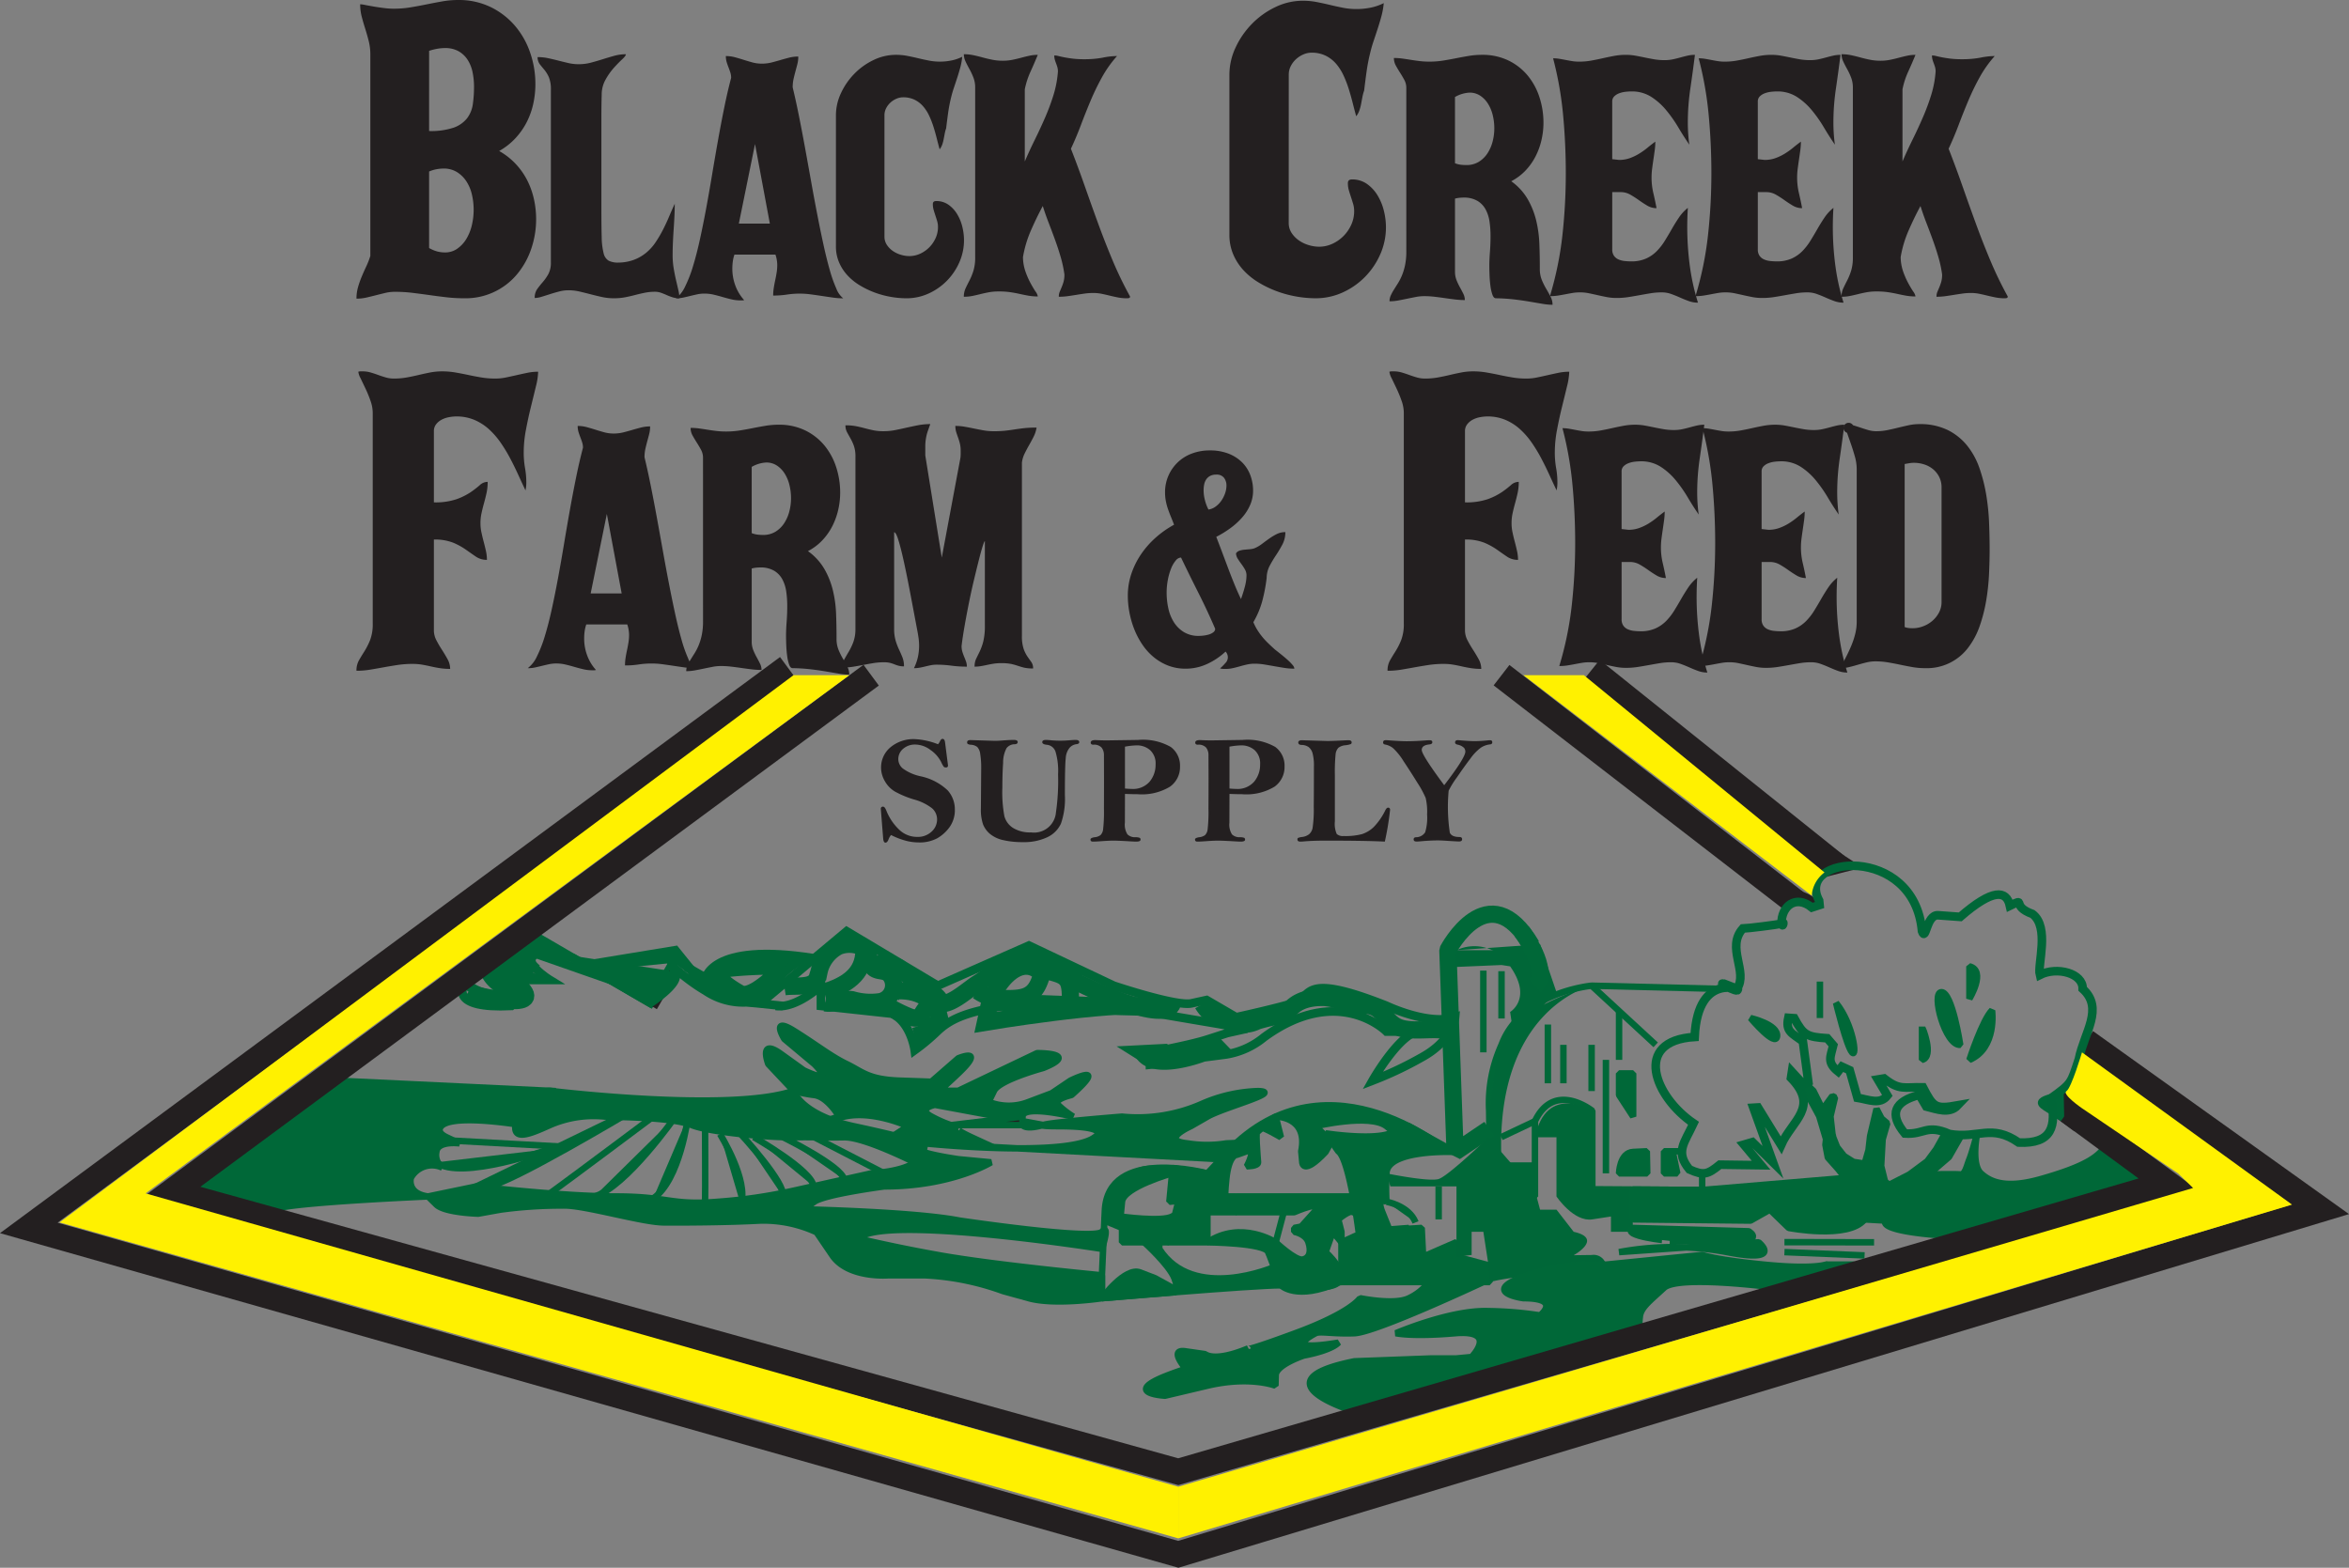 <?xml version="1.0" encoding="UTF-8" standalone="no"?> <svg xmlns="http://www.w3.org/2000/svg" id="Layer_1" data-name="Layer 1" viewBox="0 0 273.047 182.258"><rect x="0" y="0" width="273.047" height="182.258" fill="#808080" stroke="none"/><title>BCFF logo</title><line x1="208.713" y1="104.89" x2="174.537" y2="78.492" fill="none" stroke="#231f20" stroke-width="3"></line><path d="M607.738,401.606l14.329,8.33,2.913-5.184s1.357,1.062,3.042,2.231a45.474,45.474,0,0,0,4.374,2.451,3.324,3.324,0,0,0,1.695.502c.283-.115.516-.209.709-.287l.934-.381,5.396-4.516,3.762-3.147,10.594,6.33,10.594-4.668,9.861,4.668s7.262,2.438,9.027,2.053l1.766-.387,3.436,2s4.595-1,6.746-1.666c2.151-.668.627-3.668,10.723.332,0,0,4.857,2.334,7.977,1.334,0,0-.214,2.666-3.881,4.666a42.087,42.087,0,0,1-5.719,2.705s3.696-6.535,6.052-5.705h-4.429s-5.572-5.666-14.238.668a9.254,9.254,0,0,1-4.441,2l-2.559.332s-6.021,2.334-7.511-.332c0,0,5.616-1,7.939-1.75l2.322-.75,2.25-.5s-12.168-2.041-15.459-2.647a43.858,43.858,0,0,0-12.791,0c-4,.646-6.078,1.397-7.664,2.897a24.487,24.487,0,0,1-2.685,2.25s-.439-3.25-2.67-4.25l-8.232-.896v-2.353s-2.864,2.686-5.25,2.353" transform="translate(-546.476 -293.345)" fill="none" stroke="#006838"></path><path d="M628.434,407.268s.394-4.473,12.696-2.516" transform="translate(-546.476 -293.345)" fill="none" stroke="#006838"></path><line x1="68.412" y1="112.418" x2="78.504" y2="111.408" fill="none" stroke="#006838"></line><path d="M617.515,407.29l-8.665-3.031c-1.998.844,1.55,3.01,1.55,3.01h-6.744l3.441,1.861-1.197,1.16c-7.25.355-5.5-2.353-5.5-2.353" transform="translate(-546.476 -293.345)" fill="none" stroke="#006838"></path><path d="M637.65,408.061c.855-.137,2.367.037,3.118-.332.718-.351.628-.56.913-1.396a4.361,4.361,0,0,1,2.24-2.965,3.532,3.532,0,0,1,2.978.18c.815.652.434,1.791,1.178,2.375.552.432,1.359.117,1.907.822a1.948,1.948,0,0,1-1.179,3.045,7.656,7.656,0,0,1-3.285-.227c-1.166-.174-2.043.572-3.121.373" transform="translate(-546.476 -293.345)" fill="none" stroke="#006838" stroke-width="2"></path><path d="M646.9,403.811c0,2.853-2.132,4.101-4.625,4.875" transform="translate(-546.476 -293.345)" fill="none" stroke="#006838" stroke-width="2"></path><path d="M655.775,412.311c-.195-2.852-2.795-4.018-5.375-3.75" transform="translate(-546.476 -293.345)" fill="none" stroke="#006838" stroke-width="2"></path><path d="M648.275,404.686c.805.646,1.838.666,2.688,1.152a12.178,12.178,0,0,1,1.719,1.572c.983.818,2.844,1.346,3.24,2.627,1.352-.006,3.125-1.723,4.25-2.41,1.686-1.027,3.869-3.225,5.939-3.336,2.131-.113,1.763,1.533,1.26,2.949-.645,1.814-1.675,2.18-3.596,2.195a5.063,5.063,0,0,1-3.625-.875" transform="translate(-546.476 -293.345)" fill="none" stroke="#006838" stroke-width="2"></path><path d="M670.9,409.311c0-2.328-.526-2.57-2.875-3.125" transform="translate(-546.476 -293.345)" fill="none" stroke="#006838" stroke-width="2"></path><path d="M714.775,413.186c-1.656-.361-3.613.119-5.281-.272-1.258-.295-1.693-1.15-2.549-1.973-1.14-1.096-2.177-.529-3.669-.943a11.109,11.109,0,0,0-2.779-.688c-2.245-.082-4.118.592-4.847,2.75" transform="translate(-546.476 -293.345)" fill="none" stroke="#006838" stroke-width="2"></path><path d="M682.775,409.936c-.685,2.748-10.223-1.94-11.75-2.75" transform="translate(-546.476 -293.345)" fill="none" stroke="#006838" stroke-width="2"></path><path d="M686.275,410.061a3.98,3.98,0,0,0,3.5,2" transform="translate(-546.476 -293.345)" fill="none" stroke="#006838" stroke-width="2"></path><path d="M695.775,411.311a26.61,26.61,0,0,0-3.152.723,3.65,3.65,0,0,1-2.973.152" transform="translate(-546.476 -293.345)" fill="none" stroke="#006838" stroke-width="2"></path><path d="M682.233,415.686l-2.751.141,1.168.734a24.775,24.775,0,0,0,4.348-.869c.953-.142,3.42-.297,4.027-.881" transform="translate(-546.476 -293.345)" fill="none" stroke="#006838" stroke-width="2"></path><path d="M667.025,406.061c-2.08-1.353-4.211,1.08-5,2.75" transform="translate(-546.476 -293.345)" fill="none" stroke="#006838" stroke-width="2"></path><path d="M654.775,410.061c-1.389.611-.845,2.236-2.787,1.406a18.085,18.085,0,0,1-2.713-1.406" transform="translate(-546.476 -293.345)" fill="none" stroke="#006838" stroke-width="2"></path><path d="M652.775,413.811c1.147-.297,2.338-.902,2.375-2.25" transform="translate(-546.476 -293.345)" fill="none" stroke="#006838" stroke-width="2"></path><path d="M604.65,405.186c.63.383,3.043,2.207,3.625,1.125" transform="translate(-546.476 -293.345)" fill="none" stroke="#006838" stroke-width="2"></path><path d="M610.4,403.811c-1.038.027-1.948-.688-2.981-.607a4.454,4.454,0,0,1-.769,2.482" transform="translate(-546.476 -293.345)" fill="none" stroke="#006838" stroke-width="2"></path><path d="M608.525,406.311a7.56,7.56,0,0,0-3.125-1.875" transform="translate(-546.476 -293.345)" fill="none" stroke="#006838" stroke-width="2"></path><path d="M601.025,408.524c.75.537,3.362,1.504,3.625.465.263-1.041,1.52-.361.263-1.041a3.752,3.752,0,0,1-1.669-1.762" transform="translate(-546.476 -293.345)" fill="none" stroke="#006838" stroke-width="2"></path><line x1="91.002" y1="116.945" x2="87.615" y2="116.591" fill="none" stroke="#006838"></line><path d="M661.025,412.186s14.204-2.375,19.457-1.875-18.934-.521-18.934-.521Z" transform="translate(-546.476 -293.345)" fill="none" stroke="#006838" stroke-width="2"></path><line x1="75.923" y1="117.072" x2="78.363" y2="112.841" fill="none" stroke="#231f20"></line><polyline points="80.42 112.841 78.504 110.466 66.674 112.408" fill="none" stroke="#006838"></polyline><path d="M601.856,409.038s9.368,2.254,4.143-1.736" transform="translate(-546.476 -293.345)" fill="none" stroke="#006838" stroke-width="2"></path><path d="M600.101,407.29s4.549,4.377,6.361,1.699l-2.562-3.803" transform="translate(-546.476 -293.345)" fill="none" stroke="#006838"></path><path d="M608.865,403.811a24.381,24.381,0,0,1,4.286.941l8.916,5.184s3.354-2.174,2.913-3.287c-.44-1.111.041-1.275.041-1.275l-.481.164a22.684,22.684,0,0,0,2.818,2.281c.354.242.731.482,1.122.711a7.816,7.816,0,0,0,4.955,1.326l-4.048-2.328-1.423-.818-1.647-.947,3.707,2.762-3.5-1.977" transform="translate(-546.476 -293.345)" fill="#006838" stroke="#006838"></path><path d="M632.435,408.811s-4.66-2.535-1.285-2.893a52.864,52.864,0,0,1,6.5-.252S633.933,409.784,632.435,408.811Z" transform="translate(-546.476 -293.345)" fill="none" stroke="#006838" stroke-width="2"></path><line x1="93.298" y1="111.408" x2="91.173" y2="112.966" fill="none" stroke="#006838"></line><line x1="121.548" y1="111.408" x2="125.673" y2="113.529" fill="none" stroke="#006838"></line><polygon id="polygon167" points="213.102 132.236 213.002 131.81 212.775 129.783 213.302 127.574 212.986 127.418 211.862 128.964 210.788 126.81 209.85 125.935 209.617 126.345 211.459 129.746 212.259 132.435 212.186 133.089 212.464 134.566 213.657 135.906 216.257 139.166 216.738 141.763 219.172 141.898 219.672 141.279 219.923 140.664 220.223 139.212 220.544 138.576 221.219 138.91 221.798 138.857 222.248 138.033 224.195 136.531 226.546 134.509 227.854 132.226 225.962 131.98 225.063 133.585 224.027 134.99 221.944 136.535 219.588 137.742 219.11 137.343 218.665 135.543 218.838 132.447 219.374 130.585 218.713 130.029 218.128 128.902 217.379 132.07 217.194 133.701 216.739 135.275 215.445 135.076 214.357 134.388 213.551 133.365 213.102 132.236" fill="#006838" stroke="#006838" stroke-linejoin="bevel" stroke-width="0.75"></polygon><path d="M718.9,442.385s-12.471,5.856-14.985,5.953-4.015-.264-4.515,0-4.056,2.195,2.639,1.098c0,0-.584.834-4.028,1.5,0,0-3.209,1.064-3.243,2.281l-.034,1.219s-2.978-1.166-7.905,0l-4.928,1.166s-5.167-.268.333-2.385c5.5-2.115,2.735,0,2.735,0s-3.027-3.115-.715-2.781l2.312.332s1,1,5-.666c0,0-1.047.639,5.477-1.764s7.523-4.07,7.523-4.07,4.029.834,5.682,0a6.077,6.077,0,0,0,2.318-1.883h6.334" transform="translate(-546.476 -293.345)" fill="#006838" stroke="#006838" stroke-linejoin="bevel" stroke-width="0.75"></path><path d="M676.9,423.159a18.469,18.469,0,0,0,9.375-1.529,17.547,17.547,0,0,1,6.438-1.443c3.02.082-3.956,1.861-5.885,2.973l-1.929,1.109s-3.736,1.668-.368,2a13.908,13.908,0,0,0,4.494,0l1.145-.047-1.83,1.885-34.377-1.838s16.561,1.688,19.749-.711c0,0,2.314-1.287-4.249-1.287C662.899,424.268,676.9,423.159,676.9,423.159Z" transform="translate(-546.476 -293.345)" fill="#006838" stroke="#006838" stroke-linejoin="bevel" stroke-width="0.75"></path><path d="M653.962,426.268s-3.803.674,3.9,1.838l3.813.365s-4.525,2.797-12.401,2.797c0,0-6.912.904-8.145,1.785l-1.232.883s12.901.281,18.118,1.307c0,0,15.564,2.316,16.549,1.305.986-1.012,0,1.982,0,1.982s-22.832-3.613-27.666-1.603h-2.312s4.731,1.223,11.188,2.365c6.457,1.145,18.791,2.311,18.791,2.311v2.666s-5.471.834-8.486,0l-3.014-.832a30.742,30.742,0,0,0-9.104-1.834h-4.23s-4.666.381-6.5-2.311l-1.833-2.689a14.624,14.624,0,0,0-6.616-1.359c-3.551.193-8.609.231-11.163.211-2.554-.018-9.388-2.072-11.721-1.963a52.361,52.361,0,0,0-7.249.48l-2.584.465s-3.898-.1-4.866-1.051l-.967-.949,5.624-1.168s10.041,1.168,16.209,1.168c6.166,0,6.382,1.07,11.857.617a59.853,59.853,0,0,0,8.789-1.285l9.027-2.014s3.676-.18,5.035-1.283A2.575,2.575,0,0,0,653.962,426.268Z" transform="translate(-546.476 -293.345)" fill="#006838" stroke="#006838" stroke-linejoin="bevel" stroke-width="0.75"></path><path d="M596.232,432.436s-16.508.699-18,1.535l-10.027-3.369,17.36-11.629,25.5,1.213-3.969,3.957s-7.532-1.291-9.198,0c0,0-1,.701.5,1.414l1.5.711s-2.565-.346-2.699.994a1.829,1.829,0,0,0,.699,1.826,2.804,2.804,0,0,0-3.667,1.197S593.732,432.102,596.232,432.436Z" transform="translate(-546.476 -293.345)" fill="#006838" stroke="#006838" stroke-linejoin="bevel" stroke-width="0.75"></path><path d="M610.4,420.155s20.959,2.553,28.312,0c0,0,.853,2.783,7.02,4.115,6.167,1.332,8.23,1.998,8.23,1.998l-1.188,2.203s-5.832-2.959-8.188-2.914-3.394-.045-5.875,0-9.652-.539-11.816-1.414-7.764-.928-10.047-.984a12.685,12.685,0,0,0-6.449.984c-2.501,1.125-4.852,2.144-3.75-.984A4.008,4.008,0,0,1,610.4,420.155Z" transform="translate(-546.476 -293.345)" fill="#006838" stroke="#006838" stroke-linejoin="bevel" stroke-width="0.75"></path><path d="M638.712,420.155l-2.928-3.109s-1.187-3.088,1.464-1.182l2.65,1.904s3.798,1.887,1.232-.723l-3.48-2.914s-1.674-2.695,1.121-.945,4.279,2.969,6.121,3.859c1.84.891,2.506,1.801,6.174,1.928l3.666.129,3.131-2.727s3.297-1.371,0,1.762c-3.297,3.131-2.377,2.016-2.377,2.016h2.377l9.162-4.375s5.093-.051.733,1.721c0,0-5.107,1.373-5.733,2.654l-.626,1.283a6.251,6.251,0,0,0,4.681,0l2.652-1,2.168-1.463s4.584-2.279.125,1.674c0,0-2.166.488-1.562,1.139a10.681,10.681,0,0,0,1.767,1.373s-5.823-1.443-5.91,0c0,0-1.031,1.941,2.439.971l-12.608-2.344s-2.166.43-.375,1.373a14.238,14.238,0,0,0,3.088,1.242s-.913.021,1.546,1.156l2.459,1.135-11.468-1.361,1.625-1.06s-4.082-1.889-7.438-1.111-.569,0-.569,0-1.321-2.299-2.888-2.512A14.874,14.874,0,0,1,638.712,420.155Z" transform="translate(-546.476 -293.345)" fill="#006838" stroke="#006838" stroke-linejoin="bevel" stroke-width="0.75"></path><polygon points="110.547 130.798 118.842 129.814 118.855 130.798 110.547 130.798" fill="#231f20" stroke="#006838" stroke-linejoin="bevel" stroke-width="0.75"></polygon><line x1="94.654" y1="132.205" x2="102.798" y2="136.41" fill="#006838" stroke="#006838" stroke-linejoin="bevel" stroke-width="0.75"></line><path d="M637.478,425.541s6.887,3.385,7.109,4.916" transform="translate(-546.476 -293.345)" fill="#006838" stroke="#006838" stroke-linejoin="bevel" stroke-width="0.75"></path><path d="M634.091,425.541s6.844,3.906,6.941,5.709" transform="translate(-546.476 -293.345)" fill="#006838" stroke="#006838" stroke-linejoin="bevel" stroke-width="0.75"></path><path d="M632.575,425.182s5.317,5.754,4.903,7.254" transform="translate(-546.476 -293.345)" fill="#006838" stroke="#006838" stroke-linejoin="bevel" stroke-width="0.75"></path><path d="M630.166,425.182s3.417,5.488,2.408,8.203" transform="translate(-546.476 -293.345)" fill="#006838" stroke="#006838" stroke-linejoin="bevel" stroke-width="0.75"></path><path d="M628.434,424.313s.035,7.709,0,8.832l-.035,1.123" transform="translate(-546.476 -293.345)" fill="#006838" stroke="#006838" stroke-linejoin="bevel" stroke-width="0.75"></path><path d="M626.455,423.159s-.932,7.402-4.055,9.506" transform="translate(-546.476 -293.345)" fill="#006838" stroke="#006838" stroke-linejoin="bevel" stroke-width="0.75"></path><path d="M624.98,423.159s-5.748,8.221-9.414,9.277" transform="translate(-546.476 -293.345)" fill="#006838" stroke="#006838" stroke-linejoin="bevel" stroke-width="0.75"></path><path d="M622.4,423.159s-9.887,7.399-12,8.92" transform="translate(-546.476 -293.345)" fill="#006838" stroke="#006838" stroke-linejoin="bevel" stroke-width="0.75"></path><path d="M619.935,422.487s-14.277,8.549-16.653,8.764-1.425.018-1.425.018Z" transform="translate(-546.476 -293.345)" fill="#006838" stroke="#006838" stroke-linejoin="bevel" stroke-width="0.75"></path><polyline points="52.757 132.609 59.471 132.978 66.195 133.347" fill="#006838" stroke="#006838" stroke-linejoin="bevel" stroke-width="0.75"></polyline><path d="M610.4,426.918s-10.399,3.754-13.2,1.553" transform="translate(-546.476 -293.345)" fill="#006838" stroke="#006838" stroke-linejoin="bevel" stroke-width="0.75"></path><path d="M694.563,440.651s-9.386,4.082-13.335-2.121v-.783l-1.746.021s2.926,2.641,3.516,4.201c.59,1.559-.223,1.088-.223,1.088l13-.672-1.212-1.734" transform="translate(-546.476 -293.345)" fill="#006838" stroke="#006838" stroke-linejoin="bevel" stroke-width="0.75"></path><path d="M674.566,444.268s2.689-3.666,4.429-3l1.739.668,2.041,1.121.365.506-8.574.705" transform="translate(-546.476 -293.345)" fill="#006838" stroke="#006838" stroke-linejoin="bevel" stroke-width="0.75"></path><path d="M686.828,437.768s6.659.057,7.072,1.141.867-1.141.867-1.141-4.025-2.615-7.939,0" transform="translate(-546.476 -293.345)" fill="#006838" stroke="#006838" stroke-linejoin="bevel" stroke-width="0.75"></path><polyline points="143.693 139.091 140.351 139.091 140.351 140.923 143.693 140.923 143.693 139.091" fill="#006838" stroke="#006838" stroke-linejoin="bevel" stroke-width="0.75"></polyline><path d="M707.638,433.053s2.601.439,3.381,2.4" transform="translate(-546.476 -293.345)" fill="#006838" stroke="#006838" stroke-linejoin="bevel" stroke-width="0.75"></path><line x1="167.23" y1="137.923" x2="167.23" y2="141.757" fill="#006838" stroke="#006838" stroke-linejoin="bevel" stroke-width="0.75"></line><line x1="149.298" y1="140.626" x2="148.291" y2="144.423" fill="#006838" stroke="#006838" stroke-linejoin="bevel" stroke-width="0.75"></line><line x1="178.423" y1="130.341" x2="174.503" y2="132.197" fill="none" stroke="#006838" stroke-linejoin="bevel" stroke-width="0.75"></line><line x1="199.884" y1="114.957" x2="185.008" y2="114.591" fill="none" stroke="#006838" stroke-linejoin="bevel" stroke-width="0.75"></line><path d="M738.933,414.811l-7.448-6.875s-8.191.75-10.472,6.875a16.46,16.46,0,0,0-1.438,7.676c.074,4.949,0,9.949,0,9.949h5.324v-8.75c2.25-4.75,6.667-1.199,6.667-1.199v9.113l12.77.086v-1.934" transform="translate(-546.476 -293.345)" fill="none" stroke="#006838" stroke-linejoin="bevel" stroke-width="0.75"></path><line x1="185.008" y1="121.466" x2="185.008" y2="126.841" fill="none" stroke="#006838" stroke-linejoin="bevel" stroke-width="0.75"></line><line x1="186.673" y1="123.216" x2="186.673" y2="136.41" fill="none" stroke="#006838" stroke-linejoin="bevel" stroke-width="0.75"></line><line x1="181.729" y1="121.466" x2="181.729" y2="125.935" fill="none" stroke="#006838" stroke-linejoin="bevel" stroke-width="0.75"></line><line x1="179.923" y1="119.103" x2="179.923" y2="125.935" fill="none" stroke="#006838" stroke-linejoin="bevel" stroke-width="0.75"></line><line x1="188.198" y1="117.535" x2="188.198" y2="123.216" fill="none" stroke="#006838" stroke-linejoin="bevel" stroke-width="0.75"></line><path d="M737.952,429.754h-3.277s.052-2.416,1.639-2.492l1.587-.076Z" transform="translate(-546.476 -293.345)" fill="#006838" stroke="#006838" stroke-linejoin="bevel" stroke-width="0.75"></path><path d="M731.485,407.936s-11.358,2.57-10.472,20.535h3.887v3.965h-5.324s-.865-17.588,3.11-20.375A30.32,30.32,0,0,1,731.485,407.936Z" transform="translate(-546.476 -293.345)" fill="#006738"></path><polygon points="188.198 124.793 189.837 124.793 189.837 129.814 188.198 127.302 188.198 124.793" fill="#006838" stroke="#006838" stroke-linejoin="bevel" stroke-width="0.75"></polygon><polygon points="195.514 133.841 194.423 133.841 194.968 136.41 193.423 136.41 193.423 133.841 195.514 133.841" fill="#006838" stroke="#006838" stroke-linejoin="bevel" stroke-width="0.75"></polygon><path d="M775.4,416.561s1.51-4.666,2.63-5.771C778.03,410.79,778.65,415.186,775.4,416.561Z" transform="translate(-546.476 -293.345)" fill="#006838" stroke="#006838" stroke-linejoin="bevel" stroke-width="0.75"></path><path d="M774.331,414.811s-.931-6.125-2.181-6.125S772.586,414.963,774.331,414.811Z" transform="translate(-546.476 -293.345)" fill="#006838" stroke="#006838" stroke-linejoin="bevel" stroke-width="0.75"></path><path d="M769.89,416.561v-3.875S771.38,416.186,769.89,416.561Z" transform="translate(-546.476 -293.345)" fill="#006838" stroke="#006838" stroke-linejoin="bevel" stroke-width="0.75"></path><path d="M759.9,409.936s1.201,5,1.851,5.75S761.902,412.413,759.9,409.936Z" transform="translate(-546.476 -293.345)" fill="#006838" stroke="#006838" stroke-linejoin="bevel" stroke-width="0.75"></path><line x1="211.548" y1="118.353" x2="211.548" y2="114.113" fill="#006838" stroke="#006838" stroke-linejoin="bevel" stroke-width="0.75"></line><path d="M749.959,411.698s3.228.738,3.084,2.113S749.959,411.698,749.959,411.698Z" transform="translate(-546.476 -293.345)" fill="#006838" stroke="#006838" stroke-linejoin="bevel" stroke-width="0.75"></path><path d="M775.4,405.686v3.764S777.4,406.186,775.4,405.686Z" transform="translate(-546.476 -293.345)" fill="#006838" stroke="#006838" stroke-linejoin="bevel" stroke-width="0.75"></path><path d="M727.4,408.686l-1.904-5.561-9.721.686a4.857,4.857,0,0,1,6.238,1.875c2.637,3.75,0,5.303,0,5.303l.406,2.731" transform="translate(-546.476 -293.345)" fill="#006738"></path><path d="M724.491,403.258c-4.994-8.488-9.716.553-9.716.553l.089,2.5.751,20.951,3.961-2.668" transform="translate(-546.476 -293.345)" fill="none" stroke="#006838" stroke-linejoin="bevel" stroke-width="2"></path><path d="M724.491,405.762" transform="translate(-546.476 -293.345)" fill="#231f20" stroke="#231f20" stroke-linejoin="bevel" stroke-width="2"></path><polygon points="175.537 112.341 174.537 112.187 169.138 112.418 169.298 110.466 177.083 110.466 175.537 112.341" fill="#006738"></polygon><line x1="172.423" y1="122.341" x2="172.423" y2="112.841" fill="none" stroke="#006838" stroke-linejoin="bevel" stroke-width="0.75"></line><line x1="174.537" y1="118.404" x2="174.537" y2="112.904" fill="none" stroke="#006838" stroke-linejoin="bevel" stroke-width="0.75"></line><path d="M710.567,441.602c-1.5-.166-8.528.834-8.528.834-4.861,2.166-6.669.332-6.669.332-3.363,0-20.804,1.5-20.804,1.5v-2.666l.334-7.5c.334-7.5,11.928-4.348,11.928-4.348l1.197-1.283c11.791-14.133,26.75-1.285,26.75-1.285" transform="translate(-546.476 -293.345)" fill="none" stroke="#006838" stroke-linejoin="bevel" stroke-width="0.75"></path><path d="M715.615,427.262s-7.905-.355-7.977,2.492a29.585,29.585,0,0,0,0,3.299s-1.215-.619-.477,1.215l.738,1.834a1.742,1.742,0,0,0,2.333,0l-5.833.445s-1.056-8.445-2.361-9.361l-1.472-2.084s5.368.834,7.524,0l2.156-.832Z" transform="translate(-546.476 -293.345)" fill="#006838" stroke="#006838" stroke-linejoin="bevel" stroke-width="0.75"></path><path d="M694.767,423.159s3.799-.057,2.966,4.027l.119,1.285s.049,1.617,2.715-1.209l.666-1.217-1.833-1.775s6.31-1.5,8.238,0c1.929,1.498.453.832.453.832l2.156-.832s-10.001-3.039-13.332-1.783S694.767,423.159,694.767,423.159Z" transform="translate(-546.476 -293.345)" fill="#006838" stroke="#006838" stroke-linejoin="bevel" stroke-width="0.75"></path><path d="M694.767,423.159l.603,2.398s-2.274-1.353-2.657-1.199-.021,3.648,0,4.113-1.312.461-1.312.461,1.167-2.164,0-1.746l-1.167.416s-.916-.055-1.208,2.807c-.292,2.859,0,2.027,0,2.027l-6.625.617.375-3.924,4.053.625Z" transform="translate(-546.476 -293.345)" fill="#006838" stroke="#006838" stroke-linejoin="bevel" stroke-width="0.75"></path><path d="M682.715,429.754s-5.649,1.584-5.816,3.299l-.166,1.715s4.797.666,5.981,0-.482,3-.482,3h-5.333v-1.672l-2.051-.854S676.406,427.075,682.715,429.754Z" transform="translate(-546.476 -293.345)" fill="#006838" stroke="#006838" stroke-linejoin="bevel" stroke-width="0.75"></path><polygon points="136.963 139.709 135.756 144.423 140.351 144.423 140.351 139.091 136.963 139.709" fill="#006838" stroke="#006838" stroke-linejoin="bevel" stroke-width="0.75"></polygon><path d="M703.75,432.436h-13.581v1.832h6.746s3.817-1.666,2.317,0l-1.5,1.668-.817.16v.451s1.318.221,1.651,1.221.166,1.834-.667,2c-.833.168-3.133-2-3.133-2l-.867,1.141,1.47,3.859s5.475.834,6.669-.332c1.194-1.168-1.472-3.527-1.472-3.527l.833-2.361,1.006,1.221v-1.221l-.367-1.445s1.342-1.16,1.712-.834S703.75,432.436,703.75,432.436Z" transform="translate(-546.476 -293.345)" fill="#006838" stroke="#006838" stroke-linejoin="bevel" stroke-width="0.75"></path><polygon points="158.736 143.14 155.929 144.423 155.929 149.041 167.23 149.041 173.156 149.041 173.02 147.091 169.298 146.091 169.298 144.402 165.423 146.091 165.256 142.751 158.736 143.14" fill="#006838" stroke="#006838" stroke-linejoin="bevel" stroke-width="0.75"></polygon><path d="M719.497,425.557s-4.65,4.49-5.79,4.851c-1.14.359-6.068-.654-6.068-.654l.453,1.514h7.684v8.168l1.762-.195v-2.693h1.363l.597,3.889.136,1.949a25.228,25.228,0,0,1,3.927-.617c1.447-.031,9.591-.666,9.591-.666a1.485,1.485,0,0,0-1.665-1.861l-2.085.027s3.5-1.943,0-2.721l-2-2.576h-1.909l-.591-2.203Z" transform="translate(-546.476 -293.345)" fill="#006738"></path><path d="M724.9,425.557h2.5v6.879s2.001,2.998,4.167,2.666l2.166-.334v1.779h2.538v-4.916l-4.704-.031v-9.113S726.233,419.178,724.9,425.557Z" transform="translate(-546.476 -293.345)" fill="#006738"></path><path d="M760.959,430.286l-16.623,1.4-8.065-.055v3.471l13.688.141,2.249-1.272,2.191,2.125s6.962,1.352,8.815-.988l-1.195-3.494Z" transform="translate(-546.476 -293.345)" fill="#006838" stroke="#006838" stroke-linejoin="bevel" stroke-width="0.75"></path><path d="M733.15,440.36l11.187-1.119s1.438.545,7.167,1.119c5.729.576,7.213,0,7.213,0l1.184.256-6.851,2.441s-11.482-1.545-13.149,0-2.578,2.211-2.789,3.211a9.25,9.25,0,0,0,0,2.527l-33.196,8.641s-11.652-3.5,0-5.834l8.985-.334h2.875l1.762-.166s3.126-3.195-1.922-2.764c-5.048.43-6.882,0-6.882,0s6.36-2.736,10.764-2.57a42.495,42.495,0,0,1,5.994.5s2.561-2-1.932-2c0,0-5.008-.666,0-2.5A24.438,24.438,0,0,1,733.15,440.36Z" transform="translate(-546.476 -293.345)" fill="#006838" stroke="#006838" stroke-linejoin="bevel" stroke-width="0.75"></path><path d="M736.271,436.096l13.472.389s2.412,1.404-3.382,1.262l-5.794-.144S734.809,437.075,736.271,436.096Z" transform="translate(-546.476 -293.345)" fill="#006838" stroke="#006838" stroke-linejoin="bevel" stroke-width="0.75"></path><path d="M734.674,438.909l16.226-1.141s2.999,2.445-3.667,1.141A34.196,34.196,0,0,0,734.674,438.909Z" transform="translate(-546.476 -293.345)" fill="#006838" stroke="#006838" stroke-linejoin="bevel" stroke-width="0.75"></path><line x1="207.423" y1="144.402" x2="217.842" y2="144.423" fill="#006838" stroke="#006838" stroke-linejoin="bevel" stroke-width="0.75"></line><line x1="207.423" y1="145.564" x2="216.738" y2="145.947" fill="#006838" stroke="#006838" stroke-linejoin="bevel" stroke-width="0.75"></line><line x1="212.24" y1="147.015" x2="215.543" y2="147.015" fill="#006838" stroke="#006838" stroke-linejoin="bevel" stroke-width="0.75"></line><path d="M771.717,436.926s-6.819-.449-6.068-1.684a17.622,17.622,0,0,0,1.371-3.322l3.651-2.045s3.09-.06,3.659,0,.735-.934,1.069-1.77c.334-.838.889-2.947.889-2.947s-.703,3.531.45,4.596,2.995,1.793,6.995.654c4-1.141,5.97-2.098,7-3.223s5.333,3.1,5.333,3.1l-23.043,7.461Z" transform="translate(-546.476 -293.345)" fill="#006838" stroke="#006838" stroke-linejoin="bevel" stroke-width="0.75"></path><polyline points="91.561 77.59 3.348 142.751 136.963 180.695 269.694 140.591 242.423 121.091" fill="none" stroke="#231f20" stroke-width="3"></polyline><line x1="213.423" y1="100.648" x2="185.008" y2="77.883" fill="none" stroke="#231f20" stroke-width="3"></line><line x1="238.411" y1="127.669" x2="242.008" y2="130.306" fill="none" stroke="#231f20" stroke-width="3"></line><path d="M786.113,420.555s-3.942.391-1.942,1.654l2,1.264Z" transform="translate(-546.476 -293.345)" fill="#006838" stroke="#006838" stroke-width="0.5"></path><polyline points="101.263 78.492 19.923 138.591 136.963 171.091 251.923 137.591 240.423 129.142" fill="none" stroke="#231f20" stroke-width="3"></polyline><polygon points="212.632 98.925 215.274 100.648 212.24 101.425 212.632 98.925" fill="#231f20" stroke="#231f20"></polygon><path d="M753.043,396.577s4.002,1.045,4.024,1.658S753.043,396.577,753.043,396.577Z" transform="translate(-546.476 -293.345)" fill="none" stroke="#231f20"></path><path id="path131" d="M788.124,416.471c.616-3.096,2.952-5.887.443-8.17.048-1.816-2.986-2.623-4.976-1.617-.308-1.182,1.174-5.545-.858-7.082-2.626-.959-.604-1.94-2.626-.959-.403-1.828-1.987-1.996-5.776,1.293l-2.575-.188c-1.383-.084-1.397,3.158-1.865,1.857-.905-10.195-14.817-8.836-11.961-3.568l.053.521-.892.289c-1.877-1.516-3.574-.152-3.529,1.885.183.625.371-.596,0,0-.602.123-3.842.541-4.503.557-1.976,2.219.658,5.035-.675,7.006-4.184-1.74.692.908,0,0,.991.389-4.56-2.299-4.923,5.6-7.286.447-4.61,7.008-.128,10.039-1.06,2.307-2.17,3.301-.48,5.361,1.681.758,2.125.582,3.538-.553l4.795.065-2.002-2.395.998-.291,2.386,2.346-2.28-6.344.532-.031,2.688,4.375c1.281-2.904,4.478-4.393,1.152-7.811l.109-.709,1.383,1.51.528-.303-.64-4.752c-1.268-.94-2.038-1.135-1.689-2.732l.686.047c1.076,1.982,1.464,2.172,3.839,2.332l.701.818c-.301,1.293-.791,1.965.559,3.049l.437-.572.908.42.905,3.205c1.295.207,2.616.852,3.482-.26l-1.112-1.871.726-.119c1.81,1.422,2.294.986,4.515,1.029,1.213,2.314,1.402,2.572,4.047,2.1-.973,1.033-2.432.447-3.655.139l-.802-1.357c-2.904.75-3.57,2.215-1.693,4.49,2.299.156,2.486-1.125,5.195.059,3.339.576,4.859-1.217,8.044.994,3.887.166,4.394-1.877,3.756-5.158C787.31,419.264,787.178,419.325,788.124,416.471Z" transform="translate(-546.476 -293.345)" fill="none" stroke="#006738" stroke-miterlimit="10"></path><path d="M723.343,401.606s3.455,4.521,1.557,6.33" transform="translate(-546.476 -293.345)" fill="none" stroke="#006838" stroke-linejoin="bevel" stroke-width="2"></path><polygon points="92.236 78.492 98.726 78.492 16.923 138.734 136.963 172.841 136.963 178.841 6.923 142.109 92.236 78.492" fill="#fff100"></polygon><path d="M683.439,466.186v6l129.461-38.801-24.415-17.699s-1.226,4.129-1.799,4.5c-.573.369,1.799,1.996,1.799,1.996l11.165,7.572,1.75,1.699Z" transform="translate(-546.476 -293.345)" fill="#fff100"></path><path d="M730.585,371.837H723.559l33.509,25.621a3.712,3.712,0,0,1,1.489-2.688Z" transform="translate(-546.476 -293.345)" fill="#fff100"></path><path d="M592.38,327.269a4.771,4.771,0,0,0-1.117.129q-.538.129-1.085.269-.548.14-1.106.269a5.146,5.146,0,0,1-1.16.129,4.817,4.817,0,0,1,.183-1.343,11.153,11.153,0,0,1,.43-1.225q.247-.59.526-1.182a9.252,9.252,0,0,0,.473-1.214v-23.418a6.37,6.37,0,0,0-.183-1.547q-.183-.73-.408-1.439-.226-.709-.408-1.407a5.692,5.692,0,0,1-.183-1.45,3.894,3.894,0,0,1,.591.086q.44.086,1.01.183.569.097,1.182.172a8.979,8.979,0,0,0,1.085.075,12.082,12.082,0,0,0,2.009-.161q.956-.161,1.858-.344.902-.182,1.805-.344a10.489,10.489,0,0,1,1.848-.161,8.46,8.46,0,0,1,3.771.816,8.745,8.745,0,0,1,2.825,2.17,9.534,9.534,0,0,1,1.772,3.126,11.141,11.141,0,0,1,.612,3.663,10.673,10.673,0,0,1-.247,2.288,8.847,8.847,0,0,1-.763,2.138,8.308,8.308,0,0,1-1.311,1.869,7.801,7.801,0,0,1-1.891,1.482,8.078,8.078,0,0,1,1.912,1.493,8.268,8.268,0,0,1,1.343,1.901,9.193,9.193,0,0,1,.784,2.191,10.765,10.765,0,0,1,.258,2.342,10.613,10.613,0,0,1-.559,3.416,9.208,9.208,0,0,1-1.622,2.943,7.773,7.773,0,0,1-6.177,2.836,17.846,17.846,0,0,1-2.084-.118q-1.01-.118-1.998-.258-.989-.139-1.966-.258A16.765,16.765,0,0,0,592.38,327.269Zm3.975-18.691a8.331,8.331,0,0,0,2.836-.387,3.439,3.439,0,0,0,1.568-1.085,3.48,3.48,0,0,0,.677-1.644,14.034,14.034,0,0,0,.14-2.041,8.245,8.245,0,0,0-.172-1.697,4.175,4.175,0,0,0-.58-1.439,3.032,3.032,0,0,0-1.053-.988,3.14,3.14,0,0,0-1.568-.365,5.267,5.267,0,0,0-.859.075,7.167,7.167,0,0,0-.988.247Zm0,13.6a3.942,3.942,0,0,0,.978.408,3.652,3.652,0,0,0,.87.107,2.437,2.437,0,0,0,1.418-.43,3.704,3.704,0,0,0,1.053-1.128,5.457,5.457,0,0,0,.645-1.59,7.788,7.788,0,0,0,.011-3.588,4.717,4.717,0,0,0-.645-1.536,3.574,3.574,0,0,0-1.096-1.074,2.888,2.888,0,0,0-1.558-.408,4.662,4.662,0,0,0-.795.075,3.988,3.988,0,0,0-.881.269Z" transform="translate(-546.476 -293.345)" fill="#231f20"></path><path d="M619.229,299.649q0,.193-.439.598t-.967.993a7.566,7.566,0,0,0-.967,1.38,3.523,3.523,0,0,0-.439,1.74q-.035,1.283-.035,2.496v10.863q0,1.986.035,3.19a8.16,8.16,0,0,0,.22,1.863,1.348,1.348,0,0,0,.589.879,2.381,2.381,0,0,0,1.125.22,5.298,5.298,0,0,0,1.819-.325,5.039,5.039,0,0,0,1.424-.826,5.683,5.683,0,0,0,1.09-1.213,14.251,14.251,0,0,0,.853-1.45q.387-.756.712-1.529t.659-1.494q0,.668-.035,1.406t-.088,1.512q-.053.773-.088,1.547t-.035,1.512a9.289,9.289,0,0,0,.123,1.529q.123.738.272,1.371t.272,1.169a4.275,4.275,0,0,1,.123.94,2.638,2.638,0,0,1-.8-.114,6.537,6.537,0,0,1-.694-.264q-.334-.149-.659-.264a2.08,2.08,0,0,0-.694-.114,5.905,5.905,0,0,0-1.178.114q-.562.114-1.134.264t-1.169.264a6.734,6.734,0,0,1-1.266.114,6.511,6.511,0,0,1-1.424-.149q-.668-.149-1.31-.316t-1.274-.316a5.719,5.719,0,0,0-1.318-.149,4.215,4.215,0,0,0-1.055.141q-.545.141-1.063.308t-.984.308a2.84,2.84,0,0,1-.8.141,1.737,1.737,0,0,1,.29-1.037q.29-.404.65-.817a5.482,5.482,0,0,0,.65-.932,2.781,2.781,0,0,0,.29-1.362V303.798a3.681,3.681,0,0,0-.237-1.485,3.733,3.733,0,0,0-.527-.861q-.29-.343-.527-.642a1.372,1.372,0,0,1-.255-.826,5.901,5.901,0,0,1,1.257.132q.606.132,1.187.281t1.151.281a5.261,5.261,0,0,0,1.187.132,5.553,5.553,0,0,0,1.433-.185q.694-.185,1.362-.396t1.336-.396A5.06,5.06,0,0,1,619.229,299.649Z" transform="translate(-546.476 -293.345)" fill="#231f20"></path><path d="M636.349,327.704a5.721,5.721,0,0,1,.07-.888q.07-.448.167-.896t.167-.888a5.447,5.447,0,0,0,.07-.861,3.774,3.774,0,0,0-.211-1.23h-4.764a4.039,4.039,0,0,0-.193.817,6.586,6.586,0,0,0-.053.835,5.575,5.575,0,0,0,.352,1.951,5.163,5.163,0,0,0,1.02,1.688.718.718,0,0,1-.229.035h-.211a4.515,4.515,0,0,1-1.046-.123q-.519-.123-1.028-.272t-1.028-.272a4.59,4.59,0,0,0-1.063-.123,4.049,4.049,0,0,0-.861.088q-.404.088-.8.185t-.791.185a3.676,3.676,0,0,1-.8.088h-.07a3.643,3.643,0,0,0,1.072-1.38,15.024,15.024,0,0,0,.914-2.355q.422-1.38.8-3.103t.73-3.621q.352-1.898.686-3.911t.686-3.981q.352-1.969.729-3.823t.8-3.454a2.043,2.043,0,0,0-.097-.633q-.097-.299-.211-.589t-.211-.606a2.4,2.4,0,0,1-.097-.703,4.015,4.015,0,0,1,1.072.141q.51.141,1.011.299t1.011.299a4.083,4.083,0,0,0,1.09.141,4.519,4.519,0,0,0,1.116-.132q.519-.132,1.028-.281t1.02-.281a4.267,4.267,0,0,1,1.072-.132,3.475,3.475,0,0,1-.105.879q-.105.404-.22.826t-.22.879a4.457,4.457,0,0,0-.105,1.002q.369,1.529.73,3.331t.712,3.727q.352,1.925.703,3.894t.712,3.823q.36,1.855.721,3.507t.729,2.944a15.795,15.795,0,0,0,.765,2.162,2.661,2.661,0,0,0,.8,1.134,8.636,8.636,0,0,1-1.204-.088q-.624-.088-1.266-.185t-1.292-.185a9.575,9.575,0,0,0-1.283-.088,9.817,9.817,0,0,0-1.521.114A10.182,10.182,0,0,1,636.349,327.704Zm-3.99-8.367h3.604l-1.723-9.246Z" transform="translate(-546.476 -293.345)" fill="#231f20"></path><path d="M649.286,320.849a1.703,1.703,0,0,0,.281.967,2.622,2.622,0,0,0,.703.712,3.242,3.242,0,0,0,.932.439,3.44,3.44,0,0,0,.967.149,2.994,2.994,0,0,0,1.274-.281,3.594,3.594,0,0,0,1.063-.747,3.658,3.658,0,0,0,.729-1.072,3.075,3.075,0,0,0,.272-1.274,2.425,2.425,0,0,0-.097-.694q-.097-.325-.202-.642t-.202-.642a2.425,2.425,0,0,1-.097-.694q0-.352.387-.352a2.41,2.41,0,0,1,1.433.431,3.639,3.639,0,0,1,1.011,1.099,5.154,5.154,0,0,1,.598,1.468,6.542,6.542,0,0,1,.193,1.538,6.339,6.339,0,0,1-.536,2.575,7.147,7.147,0,0,1-1.45,2.153,7.057,7.057,0,0,1-2.127,1.485,6.149,6.149,0,0,1-2.584.554,10.552,10.552,0,0,1-1.828-.167,10.707,10.707,0,0,1-1.854-.501,10.021,10.021,0,0,1-1.731-.835,6.589,6.589,0,0,1-1.441-1.169,5.269,5.269,0,0,1-.976-1.512,4.696,4.696,0,0,1-.36-1.863V306.751a6.066,6.066,0,0,1,.589-2.584,8.039,8.039,0,0,1,1.564-2.259,7.802,7.802,0,0,1,2.232-1.591,5.973,5.973,0,0,1,2.593-.598,6.894,6.894,0,0,1,1.318.123q.633.123,1.257.272t1.248.272a6.664,6.664,0,0,0,1.292.123,6.751,6.751,0,0,0,1.327-.132,4.983,4.983,0,0,0,1.257-.431,6.904,6.904,0,0,1-.211,1.204q-.158.589-.352,1.187t-.396,1.195q-.202.598-.343,1.195a17.38,17.38,0,0,0-.334,1.749q-.123.888-.229,1.784a4.241,4.241,0,0,0-.167.624l-.123.65a4.24,4.24,0,0,1-.167.624,1.898,1.898,0,0,1-.299.545q-.158-.562-.325-1.23t-.378-1.345a10.484,10.484,0,0,0-.501-1.301,4.82,4.82,0,0,0-.703-1.107,3.137,3.137,0,0,0-.993-.773,2.99,2.99,0,0,0-1.354-.29,1.937,1.937,0,0,0-.773.167,2.476,2.476,0,0,0-.694.448,2.312,2.312,0,0,0-.501.659,1.769,1.769,0,0,0-.193.817Z" transform="translate(-546.476 -293.345)" fill="#231f20"></path><path d="M659.629,302.374a7.613,7.613,0,0,0-.457-.984q-.255-.457-.457-.888a1.994,1.994,0,0,1-.202-.853,5.342,5.342,0,0,1,1.116.114q.536.114,1.081.264t1.116.264a6.225,6.225,0,0,0,1.222.114,5.505,5.505,0,0,0,1.099-.105q.519-.105,1.011-.237t.967-.237a4.525,4.525,0,0,1,.984-.105q-.404.984-.853,1.969a9.311,9.311,0,0,0-.659,2.039v8.385q.545-1.266,1.169-2.531t1.187-2.558a25.666,25.666,0,0,0,.976-2.619,12.249,12.249,0,0,0,.519-2.733,1.865,1.865,0,0,0-.07-.545q-.07-.229-.149-.431t-.141-.413a1.765,1.765,0,0,1-.062-.492,2.017,2.017,0,0,1,.501.07q.272.07.677.149t.958.149a10.902,10.902,0,0,0,1.345.07,11.227,11.227,0,0,0,2.162-.185,8.617,8.617,0,0,1,1.652-.185,13.516,13.516,0,0,0-1.749,2.461,28.313,28.313,0,0,0-1.318,2.716q-.589,1.397-1.125,2.821t-1.169,2.777q.844,2.162,1.608,4.342t1.556,4.351q.791,2.171,1.688,4.307a43.443,43.443,0,0,0,2.021,4.175q0,.158-.123.185a1.095,1.095,0,0,1-.229.026,5.47,5.47,0,0,1-1.055-.097q-.492-.097-.958-.211t-.932-.211a4.79,4.79,0,0,0-.976-.097,7.076,7.076,0,0,0-1.002.07q-.492.07-.976.149t-.984.149a7.523,7.523,0,0,1-1.046.07,1.465,1.465,0,0,1,.105-.58q.105-.246.22-.519t.22-.615a3.089,3.089,0,0,0,.105-.888,13.989,13.989,0,0,0-.431-2.013q-.29-.993-.65-1.986t-.738-1.969q-.378-.976-.694-1.978-.738,1.371-1.389,2.865a13.06,13.06,0,0,0-.914,3.076,5.276,5.276,0,0,0,.29,1.679,9.417,9.417,0,0,0,.589,1.345q.316.58.58.976a1.283,1.283,0,0,1,.264.571,6.22,6.22,0,0,1-1.09-.088q-.492-.088-1.002-.202t-1.09-.202a9.145,9.145,0,0,0-1.354-.088,6.267,6.267,0,0,0-1.16.097q-.51.097-.967.211t-.923.211a4.975,4.975,0,0,1-1.011.097,2.269,2.269,0,0,1,.202-.976q.202-.431.457-.923a7.241,7.241,0,0,0,.457-1.125,5.273,5.273,0,0,0,.202-1.582V303.499A3.116,3.116,0,0,0,659.629,302.374Z" transform="translate(-546.476 -293.345)" fill="#231f20"></path><path d="M696.276,319.255a2.078,2.078,0,0,0,.344,1.182,3.195,3.195,0,0,0,.859.87,3.95,3.95,0,0,0,1.139.537,4.188,4.188,0,0,0,1.182.183,3.656,3.656,0,0,0,1.558-.344,4.392,4.392,0,0,0,1.3-.913,4.488,4.488,0,0,0,.892-1.311,3.763,3.763,0,0,0,.333-1.558,2.988,2.988,0,0,0-.118-.849q-.119-.397-.247-.784c-.086-.258-.169-.519-.247-.784a2.951,2.951,0,0,1-.118-.849q0-.429.473-.43a2.948,2.948,0,0,1,1.751.526,4.462,4.462,0,0,1,1.235,1.343,6.333,6.333,0,0,1,.73,1.794,8.014,8.014,0,0,1,.236,1.88,7.751,7.751,0,0,1-.655,3.147,8.753,8.753,0,0,1-1.772,2.632,8.626,8.626,0,0,1-2.6,1.815,7.515,7.515,0,0,1-3.158.677,12.875,12.875,0,0,1-2.234-.204,13.02,13.02,0,0,1-2.267-.612,12.203,12.203,0,0,1-2.116-1.02,8.027,8.027,0,0,1-1.762-1.429,6.408,6.408,0,0,1-1.192-1.848,5.733,5.733,0,0,1-.44-2.277V302.024a7.405,7.405,0,0,1,.72-3.158,9.823,9.823,0,0,1,1.912-2.761,9.541,9.541,0,0,1,2.729-1.944,7.299,7.299,0,0,1,3.169-.73,8.439,8.439,0,0,1,1.611.15q.773.151,1.536.333.762.183,1.525.333a8.11,8.11,0,0,0,1.579.15,8.254,8.254,0,0,0,1.622-.161,6.087,6.087,0,0,0,1.536-.526,8.43,8.43,0,0,1-.258,1.472q-.193.72-.43,1.45-.237.731-.483,1.461-.248.731-.419,1.461a21.083,21.083,0,0,0-.408,2.138q-.151,1.085-.279,2.181a5.158,5.158,0,0,0-.204.763q-.076.398-.15.795a5.248,5.248,0,0,1-.204.763,2.321,2.321,0,0,1-.365.666q-.193-.687-.397-1.504-.205-.816-.462-1.644a12.843,12.843,0,0,0-.612-1.59,5.921,5.921,0,0,0-.859-1.354,3.842,3.842,0,0,0-1.214-.945,3.656,3.656,0,0,0-1.654-.354,2.37,2.37,0,0,0-.945.204,3.02,3.02,0,0,0-.849.548,2.823,2.823,0,0,0-.612.806,2.155,2.155,0,0,0-.236.999Z" transform="translate(-546.476 -293.345)" fill="#231f20"></path><path d="M709.944,303.569a1.924,1.924,0,0,0-.229-.932q-.229-.422-.492-.835t-.492-.826a1.805,1.805,0,0,1-.229-.888,7.205,7.205,0,0,1,1.02.07q.492.07.984.149t1.011.141a9.334,9.334,0,0,0,1.099.062,10.119,10.119,0,0,0,1.608-.123q.765-.123,1.512-.272t1.485-.272a9.181,9.181,0,0,1,1.512-.123,6.887,6.887,0,0,1,3.103.668,6.689,6.689,0,0,1,2.241,1.767,7.64,7.64,0,0,1,1.354,2.522,9.546,9.546,0,0,1,.457,2.936,8.986,8.986,0,0,1-.229,2.004,8.155,8.155,0,0,1-.686,1.898,7.081,7.081,0,0,1-1.16,1.644,6.315,6.315,0,0,1-1.67,1.257,6.708,6.708,0,0,1,1.907,2.074,9.377,9.377,0,0,1,.993,2.496,13.845,13.845,0,0,1,.369,2.716q.053,1.397.053,2.751v.141a3.37,3.37,0,0,0,.229,1.292,8.003,8.003,0,0,0,.51,1.028q.281.475.51.923a2.044,2.044,0,0,1,.229.94,7.242,7.242,0,0,1-1.187-.114q-.677-.114-1.503-.255t-1.793-.255a20.481,20.481,0,0,0-2.074-.132h-.035q-.246,0-.396-.413a4.892,4.892,0,0,1-.229-1.002q-.079-.589-.105-1.23t-.026-1.099q0-.738.07-1.644t.07-1.855a11.61,11.61,0,0,0-.114-1.644,4.274,4.274,0,0,0-.448-1.424,2.618,2.618,0,0,0-.94-1.002,3.081,3.081,0,0,0-1.591-.396q-.246,0-.51.026a3.329,3.329,0,0,0-.527.097v8.49a2.63,2.63,0,0,0,.176.984,7.299,7.299,0,0,0,.396.835q.22.396.396.756a1.649,1.649,0,0,1,.176.729,9.491,9.491,0,0,1-1.143-.07q-.58-.07-1.187-.158t-1.204-.158a10.073,10.073,0,0,0-1.178-.07,5.231,5.231,0,0,0-.993.097q-.501.097-1.002.202t-1.02.202a5.6,5.6,0,0,1-1.028.097,1.627,1.627,0,0,1,.141-.668,5.437,5.437,0,0,1,.36-.668q.22-.352.475-.756a6.269,6.269,0,0,0,.475-.932,6.659,6.659,0,0,0,.36-1.204,7.701,7.701,0,0,0,.141-1.556Zm5.66,8.754a2.81,2.81,0,0,0,.694.176,5.813,5.813,0,0,0,.624.035,2.702,2.702,0,0,0,1.433-.369,3.21,3.21,0,0,0,1.011-.976,4.545,4.545,0,0,0,.606-1.371,6.061,6.061,0,0,0,.202-1.556,6.389,6.389,0,0,0-.185-1.538,4.433,4.433,0,0,0-.554-1.327,3.058,3.058,0,0,0-.905-.932,2.209,2.209,0,0,0-1.239-.352,3.737,3.737,0,0,0-1.688.51Z" transform="translate(-546.476 -293.345)" fill="#231f20"></path><path d="M730.136,327.335a5.137,5.137,0,0,0-.879.07q-.404.07-.817.149t-.844.149a5.972,5.972,0,0,1-.958.07,39.107,39.107,0,0,0,1.45-7.058,65.77,65.77,0,0,0,.396-7.233q0-3.428-.316-6.794a40.599,40.599,0,0,0-1.16-6.565,4.432,4.432,0,0,1,.747.062q.36.062.721.132t.738.132a5.094,5.094,0,0,0,.817.062,7.9,7.9,0,0,0,1.415-.123q.677-.123,1.336-.272t1.318-.272a7.41,7.41,0,0,1,1.362-.123,6.281,6.281,0,0,1,1.116.097q.536.097,1.081.211t1.107.211a7.055,7.055,0,0,0,1.195.097,4.627,4.627,0,0,0,.976-.097q.448-.097.861-.211t.826-.211a3.808,3.808,0,0,1,.87-.097q-.246,1.969-.536,3.938a27.1,27.1,0,0,0-.29,3.955q0,.615.044,1.274t.132,1.274q-.633-.914-1.274-1.995a15.643,15.643,0,0,0-1.415-2.013,7.567,7.567,0,0,0-1.749-1.556,4.164,4.164,0,0,0-2.294-.624,6.274,6.274,0,0,0-.703.044,2.952,2.952,0,0,0-.729.176,1.614,1.614,0,0,0-.571.36.831.831,0,0,0-.229.615v6.68l.791.088a3.69,3.69,0,0,0,1.239-.202,5.804,5.804,0,0,0,1.09-.519,8.366,8.366,0,0,0,.976-.694q.457-.378.914-.712a7.521,7.521,0,0,1-.07,1.011q-.07.519-.149,1.046t-.149,1.063a8.306,8.306,0,0,0-.07,1.081,7.804,7.804,0,0,0,.211,1.793q.211.896.369,1.74a2.074,2.074,0,0,1-1.072-.29q-.492-.29-.984-.642a11.554,11.554,0,0,0-1.002-.642,2.235,2.235,0,0,0-1.125-.29h-.967v6.645a1.27,1.27,0,0,0,.202.756,1.256,1.256,0,0,0,.519.422,2.395,2.395,0,0,0,.712.185,6.926,6.926,0,0,0,.765.044,4.165,4.165,0,0,0,1.723-.325,4.091,4.091,0,0,0,1.248-.861,6.837,6.837,0,0,0,.94-1.204q.413-.668.809-1.362t.835-1.345a5.001,5.001,0,0,1,1.037-1.125q-.035.545-.053,1.107t-.018,1.125a34.216,34.216,0,0,0,.29,4.447,25.525,25.525,0,0,0,.958,4.342,3.125,3.125,0,0,1-1.072-.185q-.51-.185-1.02-.413t-1.028-.413a3.2,3.2,0,0,0-1.081-.185,8.011,8.011,0,0,0-1.318.105q-.633.105-1.266.22t-1.292.22a8.728,8.728,0,0,1-1.38.105,5.964,5.964,0,0,1-1.151-.105q-.536-.105-1.046-.22t-1.011-.22A5.065,5.065,0,0,0,730.136,327.335Z" transform="translate(-546.476 -293.345)" fill="#231f20"></path><path d="M747.058,327.335a5.137,5.137,0,0,0-.879.07q-.404.07-.817.149t-.844.149a5.972,5.972,0,0,1-.958.07,39.106,39.106,0,0,0,1.45-7.058,65.773,65.773,0,0,0,.396-7.233q0-3.428-.316-6.794a40.599,40.599,0,0,0-1.16-6.565,4.432,4.432,0,0,1,.747.062q.36.062.721.132t.738.132a5.094,5.094,0,0,0,.817.062,7.9,7.9,0,0,0,1.415-.123q.677-.123,1.336-.272t1.318-.272a7.41,7.41,0,0,1,1.362-.123,6.281,6.281,0,0,1,1.116.097q.536.097,1.081.211t1.107.211a7.055,7.055,0,0,0,1.195.097,4.627,4.627,0,0,0,.976-.097q.448-.097.861-.211t.826-.211a3.808,3.808,0,0,1,.87-.097q-.246,1.969-.536,3.938a27.1,27.1,0,0,0-.29,3.955q0,.615.044,1.274t.132,1.274q-.633-.914-1.274-1.995a15.641,15.641,0,0,0-1.415-2.013,7.567,7.567,0,0,0-1.749-1.556,4.164,4.164,0,0,0-2.294-.624,6.274,6.274,0,0,0-.703.044,2.952,2.952,0,0,0-.729.176,1.614,1.614,0,0,0-.571.36.831.831,0,0,0-.229.615v6.68l.791.088a3.69,3.69,0,0,0,1.239-.202,5.804,5.804,0,0,0,1.09-.519,8.365,8.365,0,0,0,.976-.694q.457-.378.914-.712a7.52,7.52,0,0,1-.07,1.011q-.07.519-.149,1.046t-.149,1.063a8.304,8.304,0,0,0-.07,1.081,7.805,7.805,0,0,0,.211,1.793q.211.896.369,1.74a2.074,2.074,0,0,1-1.072-.29q-.492-.29-.984-.642a11.554,11.554,0,0,0-1.002-.642,2.235,2.235,0,0,0-1.125-.29h-.967v6.645a1.27,1.27,0,0,0,.202.756,1.256,1.256,0,0,0,.519.422,2.395,2.395,0,0,0,.712.185,6.926,6.926,0,0,0,.765.044,4.165,4.165,0,0,0,1.723-.325,4.091,4.091,0,0,0,1.248-.861,6.838,6.838,0,0,0,.94-1.204q.413-.668.809-1.362t.835-1.345a5.001,5.001,0,0,1,1.037-1.125q-.035.545-.053,1.107t-.018,1.125a34.215,34.215,0,0,0,.29,4.447,25.525,25.525,0,0,0,.958,4.342,3.125,3.125,0,0,1-1.072-.185q-.51-.185-1.02-.413t-1.028-.413a3.2,3.2,0,0,0-1.081-.185,8.011,8.011,0,0,0-1.318.105q-.633.105-1.266.22t-1.292.22a8.728,8.728,0,0,1-1.38.105,5.964,5.964,0,0,1-1.151-.105q-.536-.105-1.046-.22t-1.011-.22A5.066,5.066,0,0,0,747.058,327.335Z" transform="translate(-546.476 -293.345)" fill="#231f20"></path><path d="M761.652,302.374a7.613,7.613,0,0,0-.457-.984q-.255-.457-.457-.888a1.994,1.994,0,0,1-.202-.853,5.342,5.342,0,0,1,1.116.114q.536.114,1.081.264t1.116.264a6.225,6.225,0,0,0,1.222.114,5.505,5.505,0,0,0,1.099-.105q.519-.105,1.011-.237t.967-.237a4.525,4.525,0,0,1,.984-.105q-.404.984-.853,1.969a9.312,9.312,0,0,0-.659,2.039v8.385q.545-1.266,1.169-2.531t1.187-2.558a25.666,25.666,0,0,0,.976-2.619,12.249,12.249,0,0,0,.519-2.733,1.864,1.864,0,0,0-.07-.545q-.07-.229-.149-.431t-.141-.413a1.765,1.765,0,0,1-.062-.492,2.017,2.017,0,0,1,.501.07q.272.07.677.149t.958.149a10.902,10.902,0,0,0,1.345.07,11.227,11.227,0,0,0,2.162-.185,8.617,8.617,0,0,1,1.652-.185,13.516,13.516,0,0,0-1.749,2.461,28.315,28.315,0,0,0-1.318,2.716q-.589,1.397-1.125,2.821t-1.169,2.777q.844,2.162,1.608,4.342t1.556,4.351q.791,2.171,1.688,4.307a43.443,43.443,0,0,0,2.021,4.175q0,.158-.123.185a1.095,1.095,0,0,1-.229.026,5.47,5.47,0,0,1-1.055-.097q-.492-.097-.958-.211t-.932-.211a4.79,4.79,0,0,0-.976-.097,7.076,7.076,0,0,0-1.002.07q-.492.07-.976.149t-.984.149a7.523,7.523,0,0,1-1.046.07,1.465,1.465,0,0,1,.105-.58q.105-.246.22-.519t.22-.615a3.089,3.089,0,0,0,.105-.888,13.989,13.989,0,0,0-.431-2.013q-.29-.993-.65-1.986t-.738-1.969q-.378-.976-.694-1.978-.738,1.371-1.389,2.865a13.06,13.06,0,0,0-.914,3.076,5.275,5.275,0,0,0,.29,1.679,9.417,9.417,0,0,0,.589,1.345q.316.58.58.976a1.283,1.283,0,0,1,.264.571,6.22,6.22,0,0,1-1.09-.088q-.492-.088-1.002-.202t-1.09-.202a9.145,9.145,0,0,0-1.354-.088,6.267,6.267,0,0,0-1.16.097q-.51.097-.967.211t-.923.211a4.975,4.975,0,0,1-1.011.097,2.269,2.269,0,0,1,.202-.976q.202-.431.457-.923a7.241,7.241,0,0,0,.457-1.125,5.273,5.273,0,0,0,.202-1.582V303.499A3.116,3.116,0,0,0,761.652,302.374Z" transform="translate(-546.476 -293.345)" fill="#231f20"></path><path d="M588.126,336.56a.82.82,0,0,1,.258-.043h.258a3.236,3.236,0,0,1,.913.129q.44.129.881.29.44.161.892.29a3.345,3.345,0,0,0,.924.129,8.403,8.403,0,0,0,1.504-.129q.709-.129,1.386-.29t1.343-.29a7.334,7.334,0,0,1,1.396-.129,9.013,9.013,0,0,1,1.525.129q.751.129,1.504.29.751.161,1.525.29a9.79,9.79,0,0,0,1.611.129,6.139,6.139,0,0,0,1.246-.129q.623-.129,1.235-.269.612-.139,1.235-.269a6.237,6.237,0,0,1,1.268-.129,7.738,7.738,0,0,1-.258,1.697q-.258,1.074-.58,2.374-.322,1.3-.58,2.675a13.932,13.932,0,0,0-.258,2.557,10.501,10.501,0,0,0,.15,1.891,9.373,9.373,0,0,1,.15,1.697,4.257,4.257,0,0,1-.021.44,3.687,3.687,0,0,1-.064.397v.086q-.409-.859-.849-1.826-.441-.967-.945-1.923a17.77,17.77,0,0,0-1.117-1.837,9.004,9.004,0,0,0-1.364-1.558,6.039,6.039,0,0,0-1.687-1.074,5.308,5.308,0,0,0-2.095-.397,4.679,4.679,0,0,0-.849.086,2.989,2.989,0,0,0-.849.29,1.967,1.967,0,0,0-.645.537,1.277,1.277,0,0,0-.258.806v8.271a7.693,7.693,0,0,0,2.653-.376,7.504,7.504,0,0,0,1.633-.816,10.877,10.877,0,0,0,1.053-.816,1.341,1.341,0,0,1,.913-.376,5.991,5.991,0,0,1-.129,1.278q-.129.591-.29,1.171-.161.58-.29,1.16a5.532,5.532,0,0,0-.129,1.203,5.11,5.11,0,0,0,.118,1.085q.118.548.258,1.074.139.527.258,1.053a4.757,4.757,0,0,1,.118,1.042,2.197,2.197,0,0,1-1.268-.365q-.538-.365-1.171-.816a7.916,7.916,0,0,0-1.493-.816,5.785,5.785,0,0,0-2.234-.365v10.549a2.485,2.485,0,0,0,.29,1.16q.29.559.645,1.106.354.548.655,1.096a2.319,2.319,0,0,1,.301,1.128,7.732,7.732,0,0,1-1.192-.086q-.548-.086-1.063-.204-.516-.118-1.02-.204a6.356,6.356,0,0,0-1.063-.086,11.885,11.885,0,0,0-1.805.129q-.838.129-1.611.269-.773.14-1.536.269a9.6,9.6,0,0,1-1.601.129,2.399,2.399,0,0,1,.29-1.214q.29-.505.645-1.063a8.137,8.137,0,0,0,.655-1.3,5.186,5.186,0,0,0,.301-1.923V341.329a4.232,4.232,0,0,0-.258-1.386,13.973,13.973,0,0,0-.58-1.418q-.322-.677-.58-1.214A2.148,2.148,0,0,1,588.126,336.56Z" transform="translate(-546.476 -293.345)" fill="#231f20"></path><path d="M619.125,370.704a5.721,5.721,0,0,1,.07-.888q.07-.448.167-.896t.167-.888a5.447,5.447,0,0,0,.07-.861,3.774,3.774,0,0,0-.211-1.23H614.625a4.039,4.039,0,0,0-.193.817,6.586,6.586,0,0,0-.053.835,5.575,5.575,0,0,0,.352,1.951,5.164,5.164,0,0,0,1.02,1.688.718.718,0,0,1-.229.035h-.211a4.515,4.515,0,0,1-1.046-.123q-.519-.123-1.028-.272t-1.028-.272a4.59,4.59,0,0,0-1.063-.123,4.049,4.049,0,0,0-.861.088q-.404.088-.8.185t-.791.185a3.676,3.676,0,0,1-.8.088h-.07a3.643,3.643,0,0,0,1.072-1.38,15.024,15.024,0,0,0,.914-2.355q.422-1.38.8-3.103t.73-3.621q.352-1.898.686-3.911t.686-3.981q.352-1.969.729-3.823t.8-3.454a2.043,2.043,0,0,0-.097-.633q-.097-.299-.211-.589t-.211-.606a2.4,2.4,0,0,1-.097-.703,4.015,4.015,0,0,1,1.072.141q.51.141,1.011.299t1.011.299a4.083,4.083,0,0,0,1.09.141,4.519,4.519,0,0,0,1.116-.132q.519-.132,1.028-.281t1.02-.281a4.267,4.267,0,0,1,1.072-.132,3.475,3.475,0,0,1-.105.879q-.105.404-.22.826t-.22.879a4.457,4.457,0,0,0-.105,1.002q.369,1.529.73,3.331t.712,3.727q.352,1.925.703,3.894t.712,3.823q.36,1.855.721,3.507t.729,2.944a15.795,15.795,0,0,0,.765,2.162,2.661,2.661,0,0,0,.8,1.134,8.636,8.636,0,0,1-1.204-.088q-.624-.088-1.266-.185t-1.292-.185a9.575,9.575,0,0,0-1.283-.088,9.817,9.817,0,0,0-1.52.114A10.182,10.182,0,0,1,619.125,370.704Zm-3.99-8.367h3.604l-1.723-9.246Z" transform="translate(-546.476 -293.345)" fill="#231f20"></path><path d="M628.194,346.569a1.924,1.924,0,0,0-.229-.932q-.229-.422-.492-.835t-.492-.826a1.805,1.805,0,0,1-.229-.888,7.205,7.205,0,0,1,1.02.07q.492.07.984.149t1.011.141a9.334,9.334,0,0,0,1.099.062,10.119,10.119,0,0,0,1.608-.123q.765-.123,1.512-.272t1.485-.272a9.181,9.181,0,0,1,1.512-.123,6.887,6.887,0,0,1,3.103.668,6.689,6.689,0,0,1,2.241,1.767,7.64,7.64,0,0,1,1.354,2.522,9.546,9.546,0,0,1,.457,2.936,8.986,8.986,0,0,1-.229,2.004,8.154,8.154,0,0,1-.686,1.898,7.081,7.081,0,0,1-1.16,1.644,6.315,6.315,0,0,1-1.67,1.257,6.708,6.708,0,0,1,1.907,2.074,9.377,9.377,0,0,1,.993,2.496,13.846,13.846,0,0,1,.369,2.716q.053,1.397.053,2.751v.141a3.37,3.37,0,0,0,.229,1.292,8.002,8.002,0,0,0,.51,1.028q.281.475.51.923a2.044,2.044,0,0,1,.229.94,7.242,7.242,0,0,1-1.187-.114q-.677-.114-1.503-.255t-1.793-.255a20.481,20.481,0,0,0-2.074-.132h-.035q-.246,0-.396-.413a4.891,4.891,0,0,1-.229-1.002q-.079-.589-.105-1.23t-.026-1.099q0-.738.07-1.644t.07-1.855a11.61,11.61,0,0,0-.114-1.644,4.274,4.274,0,0,0-.448-1.424,2.618,2.618,0,0,0-.94-1.002,3.081,3.081,0,0,0-1.591-.396q-.246,0-.51.026a3.329,3.329,0,0,0-.527.097v8.49a2.63,2.63,0,0,0,.176.984,7.299,7.299,0,0,0,.396.835q.22.396.396.756a1.649,1.649,0,0,1,.176.729,9.491,9.491,0,0,1-1.143-.07q-.58-.07-1.187-.158t-1.204-.158a10.073,10.073,0,0,0-1.178-.07,5.231,5.231,0,0,0-.993.097q-.501.097-1.002.202t-1.02.202a5.6,5.6,0,0,1-1.028.097,1.627,1.627,0,0,1,.141-.668,5.437,5.437,0,0,1,.36-.668q.22-.352.475-.756a6.267,6.267,0,0,0,.475-.932,6.658,6.658,0,0,0,.36-1.204,7.701,7.701,0,0,0,.141-1.556Zm5.66,8.754a2.81,2.81,0,0,0,.694.176,5.813,5.813,0,0,0,.624.035,2.701,2.701,0,0,0,1.433-.369,3.21,3.21,0,0,0,1.011-.976,4.545,4.545,0,0,0,.606-1.371,6.061,6.061,0,0,0,.202-1.556,6.389,6.389,0,0,0-.185-1.538,4.433,4.433,0,0,0-.554-1.327,3.058,3.058,0,0,0-.905-.932,2.208,2.208,0,0,0-1.239-.352,3.737,3.737,0,0,0-1.688.51Z" transform="translate(-546.476 -293.345)" fill="#231f20"></path><path d="M645.912,346.429a3.657,3.657,0,0,0-.185-1.266,5.957,5.957,0,0,0-.396-.861q-.211-.369-.396-.712a1.662,1.662,0,0,1-.185-.8,6.443,6.443,0,0,1,1.248.105q.527.105,1.011.237t.993.237a5.859,5.859,0,0,0,1.178.105,6.931,6.931,0,0,0,1.362-.132q.659-.132,1.318-.281t1.336-.281a7.388,7.388,0,0,1,1.415-.132q-.158.439-.272.765a4.982,4.982,0,0,0-.176.615q-.062.29-.097.58a5.359,5.359,0,0,0-.035.642v1.037l1.916,11.883,2.162-11.566a3.523,3.523,0,0,0,.035-.457v-.404a3.421,3.421,0,0,0-.097-.861q-.097-.369-.211-.686t-.211-.624a2.377,2.377,0,0,1-.097-.712,6.327,6.327,0,0,1,1.107.097q.545.097,1.09.211t1.099.211a6.792,6.792,0,0,0,1.169.097,12.197,12.197,0,0,0,1.336-.062q.545-.062,1.055-.141t1.099-.149a12.914,12.914,0,0,1,1.485-.07,3.58,3.58,0,0,1-.334,1.037q-.246.492-.527.984t-.527.993a3.322,3.322,0,0,0-.316,1.046v20.127a4.632,4.632,0,0,0,.202,1.547,3.986,3.986,0,0,0,.448.896q.246.352.448.633a1.237,1.237,0,0,1,.202.738,4.52,4.52,0,0,1-1.063-.097q-.378-.097-.712-.211a7.579,7.579,0,0,0-.756-.211,5.776,5.776,0,0,0-1.213-.097,5.383,5.383,0,0,0-.844.062q-.387.062-.747.141t-.721.141a4.434,4.434,0,0,1-.747.062,2.089,2.089,0,0,1,.185-.923q.185-.378.413-.844a6.396,6.396,0,0,0,.413-1.16,7.57,7.57,0,0,0,.185-1.872v-9.791q-.07,0-.264.615t-.448,1.626q-.255,1.011-.563,2.303t-.58,2.646q-.272,1.354-.501,2.663t-.352,2.329a2.312,2.312,0,0,0,.097.694q.097.308.211.58t.211.545a1.748,1.748,0,0,1,.097.589,13.373,13.373,0,0,1-1.793-.114,12.959,12.959,0,0,0-1.74-.114,3.359,3.359,0,0,0-.659.062q-.308.062-.624.141t-.642.141a3.734,3.734,0,0,1-.694.062,5.825,5.825,0,0,0,.457-1.283,6.23,6.23,0,0,0,.141-1.354,6.398,6.398,0,0,0-.062-.87q-.062-.448-.149-.888-.439-2.338-.835-4.421t-.738-3.63q-.343-1.547-.624-2.452t-.492-.905v11.197a4.876,4.876,0,0,0,.176,1.415,7.832,7.832,0,0,0,.396,1.037q.22.466.396.905a2.785,2.785,0,0,1,.176,1.037,2.379,2.379,0,0,1-.624-.07,4.415,4.415,0,0,1-.492-.167,3.998,3.998,0,0,0-.51-.167,2.936,2.936,0,0,0-.712-.07,7.532,7.532,0,0,0-1.222.097q-.589.097-1.169.211t-1.187.211a8.091,8.091,0,0,1-1.274.097,1.882,1.882,0,0,1,.237-.923q.237-.431.527-.914a7.101,7.101,0,0,0,.527-1.099,4.303,4.303,0,0,0,.255-1.459Z" transform="translate(-546.476 -293.345)" fill="#231f20"></path><path d="M687.087,345.708a5.876,5.876,0,0,1,2.234.391,4.58,4.58,0,0,1,1.578,1.039,4.178,4.178,0,0,1,.93,1.492,5.114,5.114,0,0,1,.305,1.75,4.169,4.169,0,0,1-.336,1.656,5.535,5.535,0,0,1-.922,1.453,8.408,8.408,0,0,1-1.359,1.242,11.811,11.811,0,0,1-1.664,1.023q.328.844.672,1.758.343.914.695,1.852.352.938.727,1.859.375.922.781,1.766c.207-.583.367-1.099.477-1.547a5.127,5.127,0,0,0,.164-1.203,1.394,1.394,0,0,0-.188-.703,6.401,6.401,0,0,0-.414-.633c-.152-.203-.289-.403-.414-.602a1.261,1.261,0,0,1-.203-.625.733.733,0,0,1,.391-.305,2.471,2.471,0,0,1,.547-.117q.296-.031.609-.055a2.538,2.538,0,0,0,.562-.102,3.797,3.797,0,0,0,.891-.508q.422-.32.852-.625a6.636,6.636,0,0,1,.883-.531,2.201,2.201,0,0,1,1-.227,3.029,3.029,0,0,1-.336,1.422,14.284,14.284,0,0,1-.742,1.25,13.988,13.988,0,0,0-.742,1.242,3.057,3.057,0,0,0-.352,1.398,18.948,18.948,0,0,1-.5,2.656,10.076,10.076,0,0,1-1.047,2.5,6.119,6.119,0,0,0,.43.852,7.336,7.336,0,0,0,.547.781,8.185,8.185,0,0,0,.688.758q.381.375.836.781.437.344.844.672.404.328.719.617a5.407,5.407,0,0,1,.508.531.725.725,0,0,1,.195.414,7.491,7.491,0,0,1-1.203-.094q-.58-.094-1.148-.195-.571-.101-1.133-.195a7.034,7.034,0,0,0-1.156-.094,3.941,3.941,0,0,0-.859.094c-.281.062-.559.133-.828.211q-.407.117-.82.211a3.857,3.857,0,0,1-.852.094c-.094,0-.199-.003-.312-.008a1.348,1.348,0,0,1-.328-.055,5.787,5.787,0,0,0,.609-.609.944.944,0,0,0,.031-1.344,8.066,8.066,0,0,1-2.141,1.438,5.909,5.909,0,0,1-2.5.547,5.536,5.536,0,0,1-2.031-.359,6.077,6.077,0,0,1-1.672-.977,6.816,6.816,0,0,1-1.313-1.445,9.23,9.23,0,0,1-.938-1.766,10.689,10.689,0,0,1-.57-1.945,10.439,10.439,0,0,1-.195-1.992,7.926,7.926,0,0,1,.414-2.555,9.315,9.315,0,0,1,1.141-2.289,10.365,10.365,0,0,1,1.711-1.93,11.394,11.394,0,0,1,2.109-1.477q-.173-.453-.359-.906-.188-.453-.344-.906a6.772,6.772,0,0,1-.25-.93,5.044,5.044,0,0,1-.094-.977,4.761,4.761,0,0,1,3.179-4.578A5.825,5.825,0,0,1,687.087,345.708Zm-1.25,21.562a4.791,4.791,0,0,0,.562-.039,3.419,3.419,0,0,0,.625-.133,1.53,1.53,0,0,0,.5-.258.498.498,0,0,0,.203-.398q-.891-2.078-1.938-4.156-1.049-2.078-2.031-4.125a.843.843,0,0,0-.617.352,3.316,3.316,0,0,0-.539.93,7.018,7.018,0,0,0-.375,1.312,7.96,7.96,0,0,0-.141,1.5,8.426,8.426,0,0,0,.195,1.805,4.975,4.975,0,0,0,.641,1.609,3.565,3.565,0,0,0,1.164,1.156A3.256,3.256,0,0,0,685.837,367.271Zm1.109-14.688a1.846,1.846,0,0,0,.82-.336,2.828,2.828,0,0,0,.664-.672,3.502,3.502,0,0,0,.445-.867,2.736,2.736,0,0,0,.164-.906,1.468,1.468,0,0,0-.281-.906,1.06,1.06,0,0,0-.906-.375,1.499,1.499,0,0,0-.703.148,1.237,1.237,0,0,0-.453.398,1.592,1.592,0,0,0-.242.578,3.353,3.353,0,0,0-.07.703,4.557,4.557,0,0,0,.164,1.188A4.94,4.94,0,0,0,686.947,352.583Z" transform="translate(-546.476 -293.345)" fill="#231f20"></path><path d="M707.98,336.56a.82.82,0,0,1,.258-.043h.258a3.239,3.239,0,0,1,.913.129q.439.129.881.29c.293.107.591.204.892.29a3.345,3.345,0,0,0,.924.129,8.407,8.407,0,0,0,1.504-.129q.709-.129,1.386-.29t1.343-.29a7.33,7.33,0,0,1,1.396-.129,9.017,9.017,0,0,1,1.525.129q.751.129,1.504.29.751.161,1.525.29a9.79,9.79,0,0,0,1.611.129,6.142,6.142,0,0,0,1.246-.129q.623-.129,1.235-.269.612-.139,1.235-.269a6.237,6.237,0,0,1,1.268-.129,7.738,7.738,0,0,1-.258,1.697q-.258,1.074-.58,2.374-.322,1.3-.58,2.675a13.933,13.933,0,0,0-.258,2.557,10.501,10.501,0,0,0,.15,1.891,9.416,9.416,0,0,1,.15,1.697,4.399,4.399,0,0,1-.021.44,3.687,3.687,0,0,1-.064.397v.086q-.409-.859-.849-1.826-.441-.967-.945-1.923a17.77,17.77,0,0,0-1.117-1.837,9.003,9.003,0,0,0-1.364-1.558,6.046,6.046,0,0,0-1.687-1.074,5.308,5.308,0,0,0-2.095-.397,4.679,4.679,0,0,0-.849.086,2.983,2.983,0,0,0-.849.29,1.967,1.967,0,0,0-.645.537,1.277,1.277,0,0,0-.258.806v8.271a7.693,7.693,0,0,0,2.653-.376,7.503,7.503,0,0,0,1.633-.816,10.939,10.939,0,0,0,1.053-.816,1.341,1.341,0,0,1,.913-.376,5.99,5.99,0,0,1-.129,1.278q-.129.591-.29,1.171-.161.58-.29,1.16a5.533,5.533,0,0,0-.129,1.203,5.111,5.111,0,0,0,.118,1.085q.117.548.258,1.074.139.527.258,1.053a4.787,4.787,0,0,1,.118,1.042,2.196,2.196,0,0,1-1.268-.365q-.538-.365-1.171-.816a7.931,7.931,0,0,0-1.493-.816,5.786,5.786,0,0,0-2.234-.365v10.549a2.485,2.485,0,0,0,.29,1.16q.29.559.645,1.106.354.548.655,1.096a2.319,2.319,0,0,1,.301,1.128,7.732,7.732,0,0,1-1.192-.086q-.548-.086-1.063-.204-.516-.118-1.021-.204a6.356,6.356,0,0,0-1.063-.086,11.885,11.885,0,0,0-1.805.129q-.838.129-1.611.269-.773.14-1.536.269a9.6,9.6,0,0,1-1.601.129,2.399,2.399,0,0,1,.29-1.214q.29-.505.645-1.063a8.178,8.178,0,0,0,.655-1.3,5.186,5.186,0,0,0,.301-1.923V341.329a4.232,4.232,0,0,0-.258-1.386,13.97,13.97,0,0,0-.58-1.418q-.322-.677-.58-1.214A2.148,2.148,0,0,1,707.98,336.56Z" transform="translate(-546.476 -293.345)" fill="#231f20"></path><path d="M731.226,370.335a5.137,5.137,0,0,0-.879.07q-.404.07-.817.149t-.844.149a5.972,5.972,0,0,1-.958.07,39.106,39.106,0,0,0,1.45-7.058,65.773,65.773,0,0,0,.396-7.233q0-3.428-.316-6.794a40.599,40.599,0,0,0-1.16-6.565,4.432,4.432,0,0,1,.747.062q.36.062.721.132t.738.132a5.094,5.094,0,0,0,.817.062,7.9,7.9,0,0,0,1.415-.123q.677-.123,1.336-.272t1.318-.272a7.41,7.41,0,0,1,1.362-.123,6.281,6.281,0,0,1,1.116.097q.536.097,1.081.211t1.107.211a7.055,7.055,0,0,0,1.195.097,4.627,4.627,0,0,0,.976-.097q.448-.097.861-.211t.826-.211a3.808,3.808,0,0,1,.87-.097q-.246,1.969-.536,3.938a27.1,27.1,0,0,0-.29,3.955q0,.615.044,1.274t.132,1.274q-.633-.914-1.274-1.995a15.642,15.642,0,0,0-1.415-2.013,7.567,7.567,0,0,0-1.749-1.556,4.164,4.164,0,0,0-2.294-.624,6.274,6.274,0,0,0-.703.044,2.952,2.952,0,0,0-.73.176,1.614,1.614,0,0,0-.571.36.831.831,0,0,0-.229.615v6.68l.791.088a3.69,3.69,0,0,0,1.239-.202,5.804,5.804,0,0,0,1.09-.519,8.365,8.365,0,0,0,.976-.694q.457-.378.914-.712a7.52,7.52,0,0,1-.07,1.011q-.07.519-.149,1.046t-.149,1.063a8.306,8.306,0,0,0-.07,1.081,7.804,7.804,0,0,0,.211,1.793q.211.896.369,1.74a2.074,2.074,0,0,1-1.072-.29q-.492-.29-.984-.642a11.555,11.555,0,0,0-1.002-.642,2.235,2.235,0,0,0-1.125-.29h-.967v6.645a1.27,1.27,0,0,0,.202.756,1.256,1.256,0,0,0,.519.422,2.395,2.395,0,0,0,.712.185,6.926,6.926,0,0,0,.765.044,4.165,4.165,0,0,0,1.723-.325,4.091,4.091,0,0,0,1.248-.861,6.838,6.838,0,0,0,.94-1.204q.413-.668.809-1.362t.835-1.345a5.001,5.001,0,0,1,1.037-1.125q-.035.545-.053,1.107t-.018,1.125a34.215,34.215,0,0,0,.29,4.447,25.524,25.524,0,0,0,.958,4.342,3.125,3.125,0,0,1-1.072-.185q-.51-.185-1.02-.413t-1.028-.413a3.2,3.2,0,0,0-1.081-.185,8.011,8.011,0,0,0-1.318.105q-.633.105-1.266.22t-1.292.22a8.728,8.728,0,0,1-1.38.105,5.964,5.964,0,0,1-1.151-.105q-.536-.105-1.046-.22t-1.011-.22A5.066,5.066,0,0,0,731.226,370.335Z" transform="translate(-546.476 -293.345)" fill="#231f20"></path><path d="M747.5,370.335a5.137,5.137,0,0,0-.879.07q-.404.07-.817.149t-.844.149a5.972,5.972,0,0,1-.958.07,39.107,39.107,0,0,0,1.45-7.058,65.773,65.773,0,0,0,.396-7.233q0-3.428-.316-6.794a40.599,40.599,0,0,0-1.16-6.565,4.432,4.432,0,0,1,.747.062q.36.062.721.132t.738.132a5.094,5.094,0,0,0,.817.062,7.9,7.9,0,0,0,1.415-.123q.677-.123,1.336-.272t1.318-.272a7.41,7.41,0,0,1,1.362-.123,6.281,6.281,0,0,1,1.116.097q.536.097,1.081.211t1.107.211a7.055,7.055,0,0,0,1.195.097,4.627,4.627,0,0,0,.976-.097q.448-.097.861-.211t.826-.211a3.808,3.808,0,0,1,.87-.097q-.246,1.969-.536,3.938a27.1,27.1,0,0,0-.29,3.955q0,.615.044,1.274t.132,1.274q-.633-.914-1.274-1.995a15.641,15.641,0,0,0-1.415-2.013,7.567,7.567,0,0,0-1.749-1.556,4.164,4.164,0,0,0-2.294-.624,6.274,6.274,0,0,0-.703.044,2.952,2.952,0,0,0-.729.176,1.614,1.614,0,0,0-.571.36.831.831,0,0,0-.229.615v6.68l.791.088a3.69,3.69,0,0,0,1.239-.202,5.804,5.804,0,0,0,1.09-.519,8.366,8.366,0,0,0,.976-.694q.457-.378.914-.712a7.52,7.52,0,0,1-.07,1.011q-.07.519-.149,1.046t-.149,1.063a8.304,8.304,0,0,0-.07,1.081,7.805,7.805,0,0,0,.211,1.793q.211.896.369,1.74a2.074,2.074,0,0,1-1.072-.29q-.492-.29-.984-.642a11.554,11.554,0,0,0-1.002-.642,2.235,2.235,0,0,0-1.125-.29h-.967v6.645a1.27,1.27,0,0,0,.202.756,1.256,1.256,0,0,0,.519.422,2.395,2.395,0,0,0,.712.185,6.926,6.926,0,0,0,.765.044,4.165,4.165,0,0,0,1.723-.325,4.091,4.091,0,0,0,1.248-.861,6.838,6.838,0,0,0,.94-1.204q.413-.668.809-1.362t.835-1.345a5.001,5.001,0,0,1,1.037-1.125q-.035.545-.053,1.107t-.018,1.125a34.215,34.215,0,0,0,.29,4.447,25.525,25.525,0,0,0,.958,4.342,3.125,3.125,0,0,1-1.072-.185q-.51-.185-1.02-.413t-1.028-.413a3.2,3.2,0,0,0-1.081-.185,8.011,8.011,0,0,0-1.318.105q-.633.105-1.266.22t-1.292.22a8.728,8.728,0,0,1-1.38.105,5.964,5.964,0,0,1-1.151-.105q-.536-.105-1.046-.22t-1.011-.22A5.065,5.065,0,0,0,747.5,370.335Z" transform="translate(-546.476 -293.345)" fill="#231f20"></path><path d="M764.498,370.23a4.479,4.479,0,0,0-1.055.123q-.51.123-1.011.272t-1.011.272a4.404,4.404,0,0,1-1.037.123q.334-.633.668-1.283t.615-1.318a9.407,9.407,0,0,0,.457-1.371,5.849,5.849,0,0,0,.176-1.424V347.87a5.363,5.363,0,0,0-.211-1.441q-.211-.756-.457-1.459t-.457-1.31a.596.596,0,1,1,.694-.879q.448.132.888.281t.888.281a3.254,3.254,0,0,0,.923.132,6.449,6.449,0,0,0,1.318-.132q.633-.132,1.239-.281t1.213-.281a5.817,5.817,0,0,1,1.239-.132,7.267,7.267,0,0,1,3.296.686,6.769,6.769,0,0,1,2.276,1.828,8.774,8.774,0,0,1,1.433,2.646,18.845,18.845,0,0,1,.782,3.12,26.346,26.346,0,0,1,.325,3.252q.062,1.635.062,3.059,0,1.301-.07,2.83a25.796,25.796,0,0,1-.325,3.059,18.16,18.16,0,0,1-.747,2.953,8.985,8.985,0,0,1-1.327,2.522,6.005,6.005,0,0,1-5.054,2.417,8.346,8.346,0,0,1-1.441-.123q-.703-.123-1.406-.272t-1.424-.272A8.653,8.653,0,0,0,764.498,370.23Zm3.375-3.99a1.866,1.866,0,0,0,.457.114,3.984,3.984,0,0,0,.457.026,3.488,3.488,0,0,0,1.239-.229,3.524,3.524,0,0,0,1.081-.642,3.303,3.303,0,0,0,.765-.967,2.592,2.592,0,0,0,.29-1.222V350.032a2.699,2.699,0,0,0-.272-1.239,2.802,2.802,0,0,0-.721-.905,3.058,3.058,0,0,0-1.028-.554,3.862,3.862,0,0,0-1.178-.185,3.311,3.311,0,0,0-.545.044q-.264.044-.545.097Z" transform="translate(-546.476 -293.345)" fill="#231f20"></path><path d="M655.508,379.866a1.281,1.281,0,0,0,.229-.347c.088-.185.188-.277.299-.277q.237,0,.29.387l.308,2.408.035.29a.21.21,0,0,1-.237.237.336.336,0,0,1-.255-.084,2.977,2.977,0,0,1-.299-.542,3.792,3.792,0,0,0-1.248-1.411,2.981,2.981,0,0,0-1.749-.626,2.095,2.095,0,0,0-1.419.489,1.556,1.556,0,0,0-.567,1.229,1.412,1.412,0,0,0,.527,1.066,5.393,5.393,0,0,0,2.03.898,6.541,6.541,0,0,1,3.19,1.653,3.322,3.322,0,0,1,.826,2.188,3.418,3.418,0,0,1-.606,2.065,4.562,4.562,0,0,1-1.45,1.313,4.333,4.333,0,0,1-2.162.479,5.902,5.902,0,0,1-1.547-.216,8.622,8.622,0,0,1-1.652-.646,1.73,1.73,0,0,0-.299.527q-.141.36-.352.36-.22,0-.264-.475l-.255-3.19q-.018-.211-.018-.264a.229.229,0,0,1,.264-.255q.193,0,.369.439a6.219,6.219,0,0,0,1.459,2.197,2.984,2.984,0,0,0,2.136.879,2.309,2.309,0,0,0,1.674-.615,1.896,1.896,0,0,0,.637-1.397,1.714,1.714,0,0,0-.589-1.318,6.027,6.027,0,0,0-2.118-1.028,11.145,11.145,0,0,1-2.21-.923,3.262,3.262,0,0,1-1.16-1.208,3.137,3.137,0,0,1-.435-1.56,3.05,3.05,0,0,1,1.068-2.347,4.166,4.166,0,0,1,2.905-.967A8.384,8.384,0,0,1,655.508,379.866Z" transform="translate(-546.476 -293.345)" fill="#231f20"></path><path d="M659.273,379.382l2.83.088q.404,0,.923-.044.826-.062,1.301-.062.448,0,.448.246,0,.237-.352.255a1.192,1.192,0,0,0-.945.453,3.569,3.569,0,0,0-.4,1.714q-.088,1.296-.088,2.852a15.151,15.151,0,0,0,.237,3.353,2.336,2.336,0,0,0,1.02,1.367,3.749,3.749,0,0,0,2.074.51,2.55,2.55,0,0,0,2.896-2.31,25.631,25.631,0,0,0,.25-4.435,7.902,7.902,0,0,0-.299-2.643,1.175,1.175,0,0,0-1.02-.799q-.519-.053-.519-.308t.422-.255q.202,0,.677.048.492.04,1.028.04.492,0,1.099-.053.457-.035.633-.035.439,0,.439.255,0,.202-.316.237a1.274,1.274,0,0,0-.795.409,2.054,2.054,0,0,0-.457,1.204q-.101.839-.101,4.311a8.725,8.725,0,0,1-.457,3.309,3.246,3.246,0,0,1-1.595,1.59,6.314,6.314,0,0,1-2.834.567,9.809,9.809,0,0,1-2.276-.232,3.645,3.645,0,0,1-1.534-.716,2.826,2.826,0,0,1-.817-1.116,5.305,5.305,0,0,1-.25-1.862l.035-4.681a9.742,9.742,0,0,0-.11-1.616,1.452,1.452,0,0,0-.347-.838,1.298,1.298,0,0,0-.721-.259.948.948,0,0,1-.382-.092.223.223,0,0,1-.075-.189Q658.895,379.382,659.273,379.382Z" transform="translate(-546.476 -293.345)" fill="#231f20"></path><path d="M677.242,385.64l-.009,3.34a2.111,2.111,0,0,0,.299,1.366,1.248,1.248,0,0,0,.905.33,1.395,1.395,0,0,1,.51.066.221.221,0,0,1,.105.215q0,.229-.51.229-.229,0-1.063-.053-1.125-.062-1.573-.062-.492,0-1.354.062-.712.053-1.037.053-.281,0-.281-.246,0-.193.483-.264a1.337,1.337,0,0,0,.686-.25,1.14,1.14,0,0,0,.294-.632,18.025,18.025,0,0,0,.101-2.415q.009-1.963.009-3.456l-.009-2.766a1.394,1.394,0,0,0-.272-.9,1.17,1.17,0,0,0-.958-.338q-.308,0-.308-.246,0-.29.545-.29l.229.009q.492.026,1.143.026l3.586-.053a6.53,6.53,0,0,1,3.801.816,2.69,2.69,0,0,1,1.077,2.273,2.798,2.798,0,0,1-1.156,2.339,6.305,6.305,0,0,1-3.775.882Q678.103,385.675,677.242,385.64Zm0-.624q.501.044.773.044a2.554,2.554,0,0,0,2.092-.842,3.059,3.059,0,0,0,.694-2.009,2.077,2.077,0,0,0-.637-1.658,2.309,2.309,0,0,0-1.569-.553,8.612,8.612,0,0,0-1.354.149Z" transform="translate(-546.476 -293.345)" fill="#231f20"></path><path d="M689.391,385.64l-.008,3.34a2.111,2.111,0,0,0,.299,1.366,1.246,1.246,0,0,0,.904.33,1.395,1.395,0,0,1,.51.066.221.221,0,0,1,.105.215q0,.229-.51.229c-.152,0-.506-.018-1.062-.053q-1.125-.062-1.574-.062-.492,0-1.354.062-.712.053-1.037.053-.281,0-.281-.246c0-.129.162-.217.484-.264a1.337,1.337,0,0,0,.686-.25,1.14,1.14,0,0,0,.294-.632,18.061,18.061,0,0,0,.101-2.415q.009-1.963.01-3.456l-.01-2.766a1.393,1.393,0,0,0-.271-.9,1.172,1.172,0,0,0-.959-.338c-.205,0-.307-.082-.307-.246q0-.29.545-.29l.229.009q.492.026,1.143.026l3.586-.053a6.529,6.529,0,0,1,3.801.816,2.69,2.69,0,0,1,1.076,2.273,2.798,2.798,0,0,1-1.155,2.339,6.303,6.303,0,0,1-3.774.882Q690.253,385.675,689.391,385.64Zm0-.624q.501.044.773.044a2.554,2.554,0,0,0,2.092-.842,3.06,3.06,0,0,0,.695-2.009,2.078,2.078,0,0,0-.638-1.658,2.31,2.31,0,0,0-1.569-.553,8.612,8.612,0,0,0-1.354.149Z" transform="translate(-546.476 -293.345)" fill="#231f20"></path><path d="M707.448,391.186q-2.197-.114-6.838-.114-1.617,0-2.628.097-.246.018-.36.018-.334,0-.334-.264a.18.18,0,0,1,.088-.172,1.73,1.73,0,0,1,.431-.101,1.659,1.659,0,0,0,.835-.321,1.313,1.313,0,0,0,.408-.722,14.753,14.753,0,0,0,.137-2.447q.018-1.967.018-4.679a5.589,5.589,0,0,0-.158-1.571,1.405,1.405,0,0,0-.453-.713,1.463,1.463,0,0,0-.83-.251q-.378-.018-.378-.281t.431-.264l2.918.088q.677,0,1.89-.068.439-.019.598-.02.369,0,.369.255a.203.203,0,0,1-.118.198,2.759,2.759,0,0,1-.594.127,1.552,1.552,0,0,0-.83.299,1.28,1.28,0,0,0-.326.766,21.664,21.664,0,0,0-.083,2.447v5.344a2.879,2.879,0,0,0,.22,1.466,1.065,1.065,0,0,0,.801.233,7.547,7.547,0,0,0,2.145-.225,3.592,3.592,0,0,0,1.342-.812,7.51,7.51,0,0,0,1.367-1.978c.1-.188.201-.281.307-.281.156,0,.235.085.235.255A33.195,33.195,0,0,1,707.448,391.186Z" transform="translate(-546.476 -293.345)" fill="#231f20"></path><path d="M714.35,384.629q2.458-3.199,2.458-3.911a.761.761,0,0,0-.137-.413,1.467,1.467,0,0,0-.79-.396c-.177-.047-.266-.129-.266-.246q0-.272.316-.272a2.16,2.16,0,0,1,.238.018q1.125.097,1.713.097.642,0,1.521-.088a2.761,2.761,0,0,1,.281-.018c.17,0,.254.079.254.237,0,.146-.084.229-.254.246a2.385,2.385,0,0,0-1.086.391,5.675,5.675,0,0,0-1.204,1.257q-.708.927-1.573,2.193a10.228,10.228,0,0,0-.953,1.542,20.255,20.255,0,0,0,.136,4.887q.224.497,1.112.497.316,0,.316.255,0,.264-.352.264-.264,0-1.451-.079-.677-.044-.967-.044-.958,0-2.17.114c-.152.012-.273.018-.361.018q-.334,0-.334-.255c0-.146.086-.229.256-.246a1.264,1.264,0,0,0,1.085-.576,5.908,5.908,0,0,0,.224-2.07,7.041,7.041,0,0,0-.166-1.92,11.63,11.63,0,0,0-.967-1.775q-.8-1.296-1.596-2.487a7.332,7.332,0,0,0-1.222-1.525,2.066,2.066,0,0,0-.919-.422q-.246-.044-.246-.237c0-.182.104-.272.309-.272q.141,0,.439.026,1.362.097,1.994.097,1.002,0,2.25-.097c.17-.012.314-.018.432-.018q.299,0,.299.229c0,.146-.109.231-.326.255q-.904.088-.904.642Q711.741,381.114,714.35,384.629Z" transform="translate(-546.476 -293.345)" fill="#231f20"></path></svg> 
